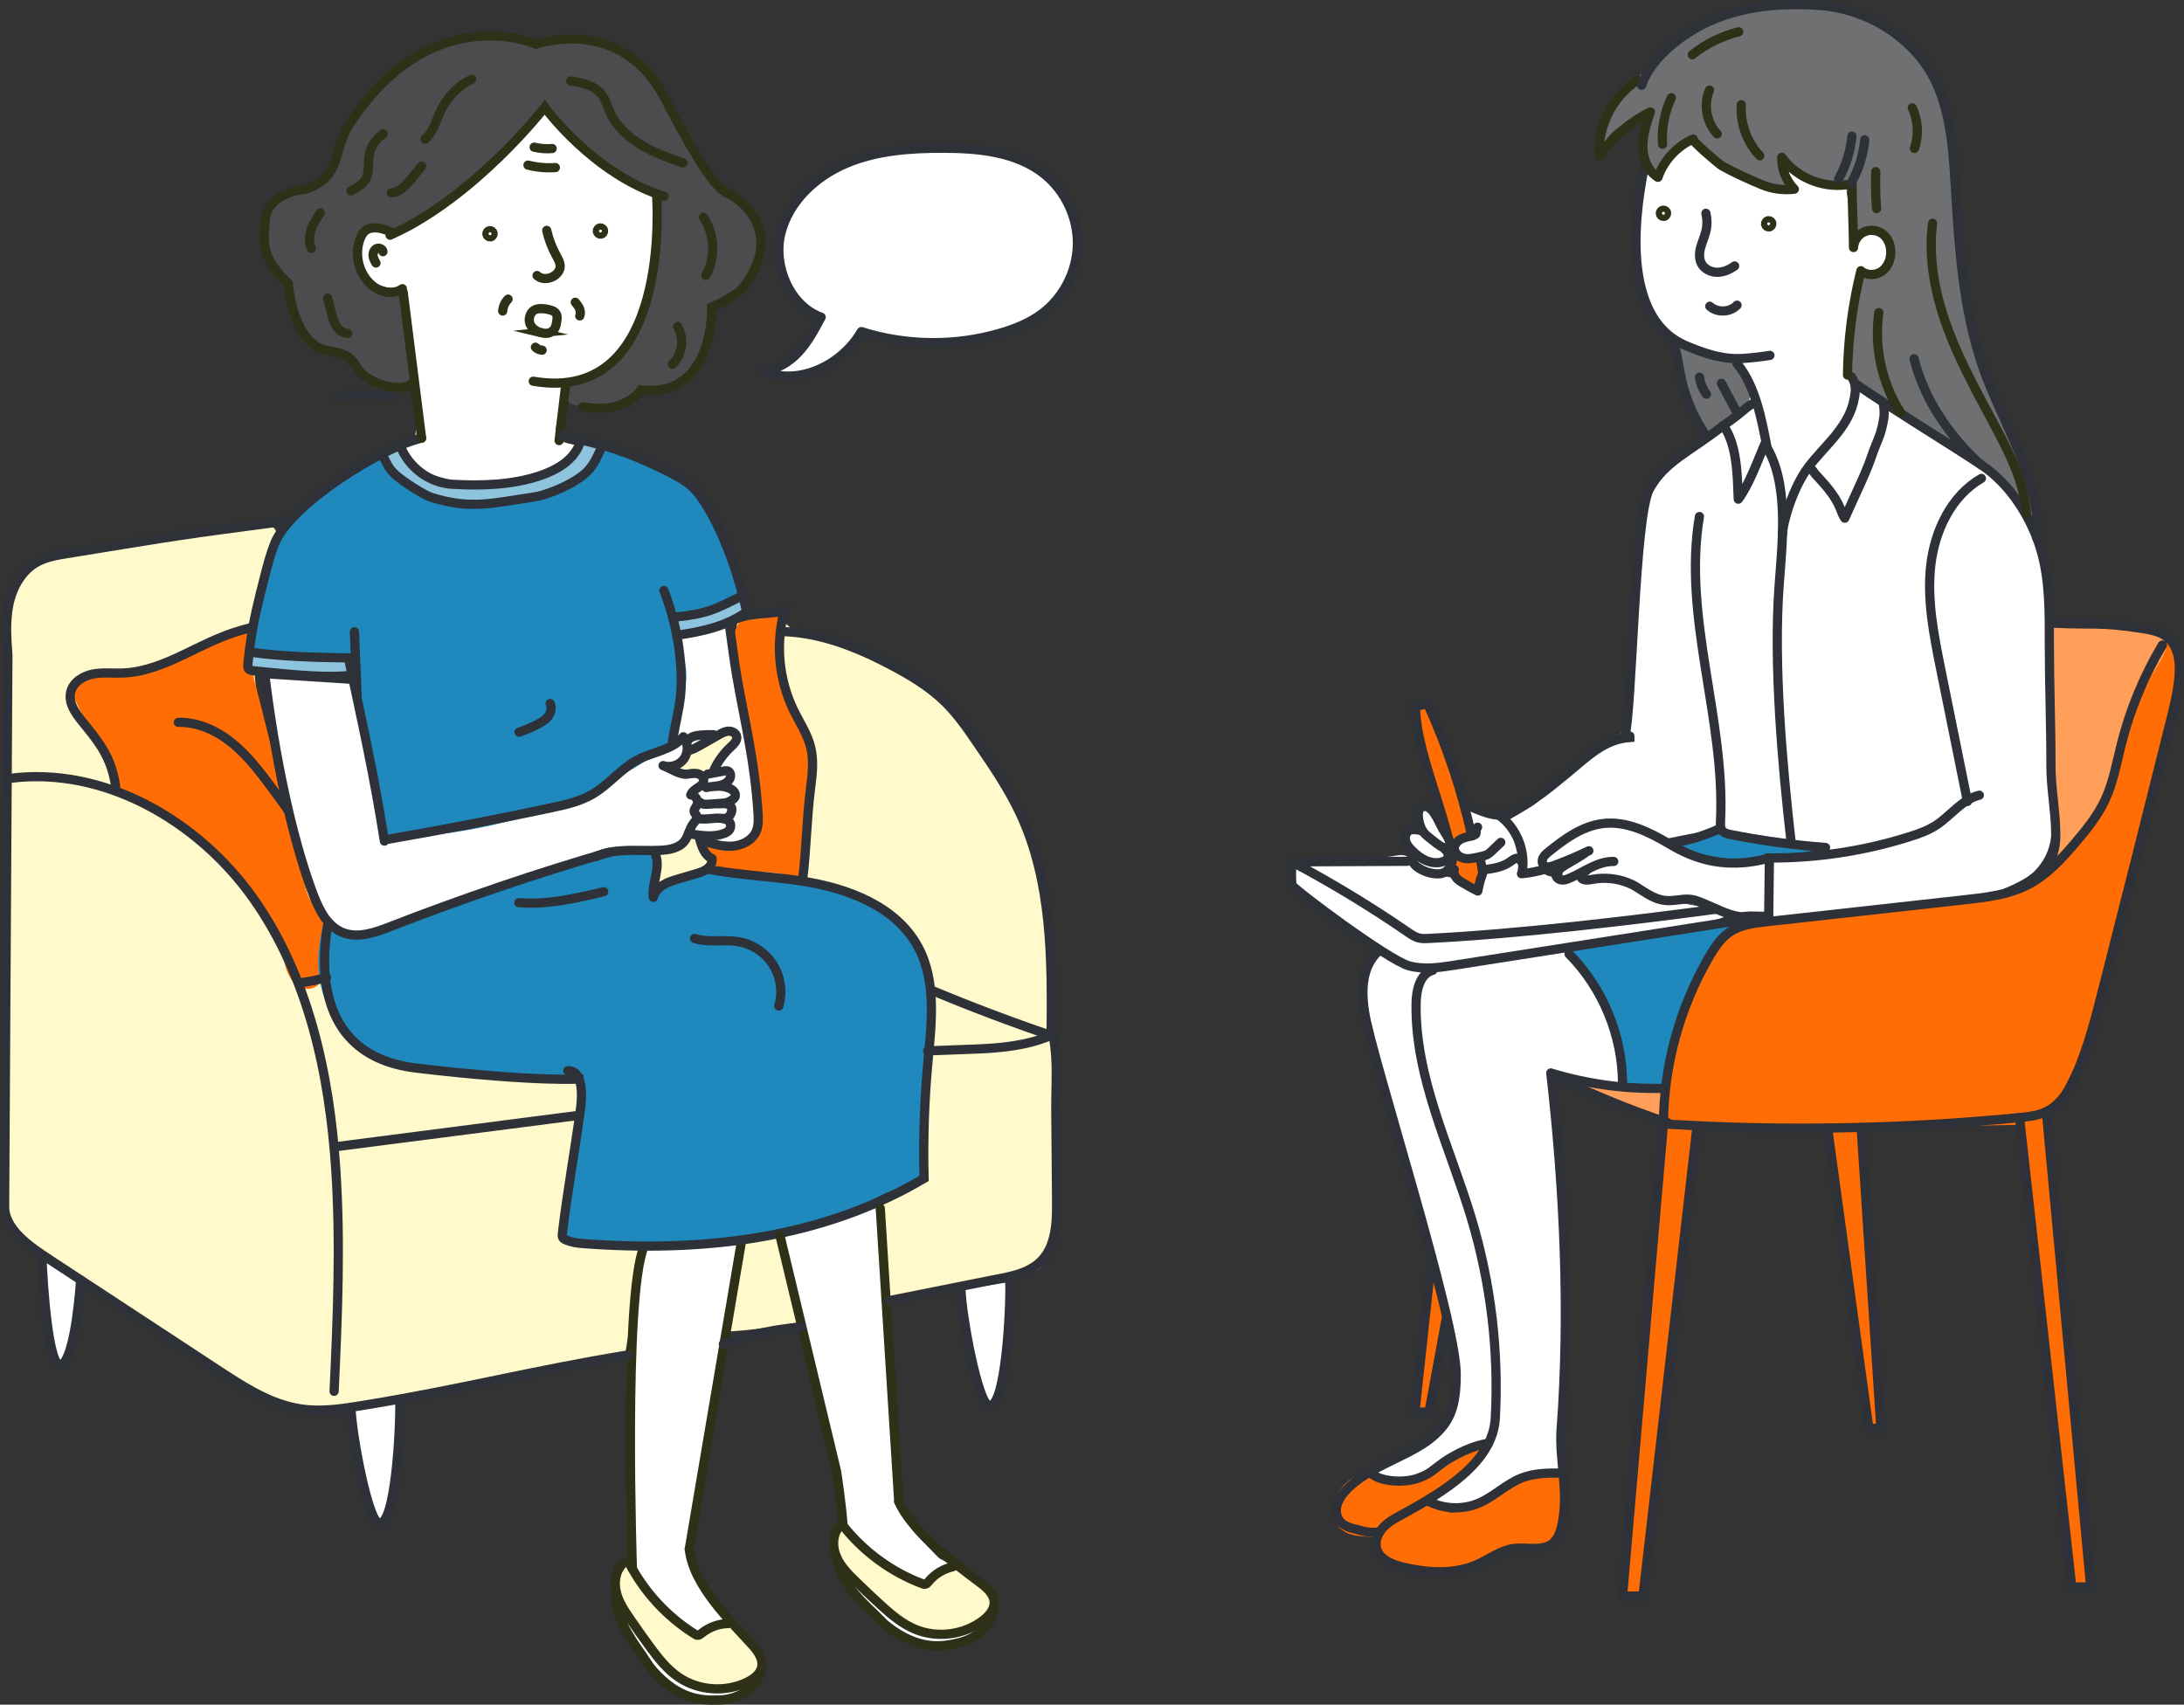 <?xml version="1.0" encoding="UTF-8"?>
<svg id="_圖層_2" data-name="圖層 2" xmlns="http://www.w3.org/2000/svg" viewBox="0 0 711.66 555.56">
  <rect x="0" y="0" width="711.66" height="555.56" fill="#333333" stroke="none"/>
  <g id="_圖層_1-2" data-name="圖層 1">
    <g>
      <g>
        <path d="M240.4,199.74c5.22-1.44,11.11-.19,15.3,3.24,1,.82,1.92,1.76,3.08,2.35,1.15.59,2.46.78,3.73,1,18.66,3.2,35.76,13.34,48.92,26.95,6.32,6.53,11.78,13.86,16.44,21.66,4.55,7.62,9.8,16.49,10.92,25.44.29,2.35.23,4.74.46,7.1.27,2.79.96,5.52,1.46,8.28,2.37,13,.71,26.4,1.94,39.56.8,8.56,2.81,17,2.7,25.63-.11,8.69-1.08,17.38-1.27,26.08-.16,7.36-.45,14.82-2.65,21.85-.48,1.53-1.09,3.09-2.27,4.17-1.63,1.5-4.01,1.79-6.21,2.05-32.44,3.84-63.42,17.02-96.03,18.87-.15-9.27,1.15-18.57,3.85-27.44.32-1.05.7-2.16,1.58-2.81,2.68-1.99,8.67-1.7,11.89-2.24,4.6-.77,9.19-1.67,13.69-2.92,10.07-2.81,19.56-7.34,28.95-11.93.93-.45,1.88-.93,2.57-1.7.7-.78,1.06-1.81,1.36-2.82,3.87-13.05-.72-27.39.19-40.75.61-8.87,3.43-17.98.73-26.45-3.45-10.84-14.64-16.93-24.86-21.94-4.92-2.41-9.67-4.79-14.99-6.15-5.06-1.3-10.3-1.57-15.48-2.1-4.36-.45-8.7-1.08-13.01-1.9-.36-.07-.73-.15-1-.39-.24-.21-.36-.52-.48-.81-.73-1.85-1.46-3.7-2.19-5.56-1.53-3.87,1.97-3.57,4.83-3.47,1.62.05,3.23.24,4.81.55.45.09,4.24,1.34,4.35,1.22,3.64-3.99,2.98-10.16,2.09-15.49-2.16-13-4.33-25.99-6.49-38.99-1.13-6.8,1.03-13.28,1.07-20.18Z" style="fill: #fff9cb;"/>
        <path d="M25.94,179.64c-6.38,1.09-13.19,2.4-17.77,6.97-6.39,6.4-6.14,16.64-5.64,25.67,1.28,23.23,1.29,46.5.67,69.75-.31,11.63-.78,23.26-1.32,34.88-.23,4.91-.16,9.76-.18,14.6-.03,5.74-1.34,11.41-1.19,17.2.02.92.06,1.84.13,2.76.26,3.76.9,7.5,1.1,11.26.3,5.54-.33,11.09-.39,16.64-.06,5.99.17,12.47,1.36,18.36.86,4.25,4.68,6.42,8.05,8.98,19.82,15.02,40.52,28.88,61.96,41.49,6.84,4.02,13.87,7.96,21.59,9.83,9.84,2.39,19.13.7,28.97-.72,10.45-1.51,20.86-3.21,31.22-5.22,11.98-2.32,23.89-5.03,35.73-7.96,3.16-.78,6.36-1.58,9.61-1.49,1.22.03,2.63.11,3.42-.81.43-.5.56-1.19.66-1.85.46-2.77,5.58-33.07,4.9-33.07-6.83-1.33-13.66-2.67-20.5-4-1.09-.21-2.22-.44-3.1-1.12-2.5-1.92-1.53-5.82-.49-8.8,4.81-13.71,5.97-28.68,3.32-42.97-21.4.53-42.88-1.95-63.6-7.35-4.93-1.29-10.09-2.9-13.51-6.68-7.64-8.44-2.68-21.8-4.29-33.07-.97-6.77-4.42-12.88-7.25-19.11-6.31-13.92-9.67-28.96-12.98-43.88-1.25-5.61-2.49-11.23-3.15-16.94-1.11-9.56-.51-19.31,1.69-28.68,1.3-5.54,4.74-10.44,5.38-16.18.24-2.17.32-5.6-1.95-6.69-2.73-1.32-9.36.13-12.32.48-16.81,1.98-33.44,4.86-50.15,7.72Z" style="fill: #fff9cb;"/>
        <path d="M80.49,204.85c-11.85,4.87-23.76,9.75-36.25,12.63-5.73,1.32-11.6,2.23-17.05,4.45-1.63.67-3.45,1.77-3.54,3.54-.04.82.32,1.6.67,2.34l10.2,21.54c1.37,2.9,2.77,5.84,4.94,8.2,2.18,2.38,5.02,4.04,7.79,5.7,19.36,11.58,38.88,26.63,44.86,48.38.67,2.43,1.18,4.97,2.51,7.12,1.33,2.15,3.75,3.85,6.24,3.49,4.75-.7,4.8-5.35,4.47-8.9-.37-3.83,1.25-7.69.48-11.51-.72-3.55-3-5.86-4.82-8.84-1.9-3.13-1.48-6.27-2.16-9.66-.54-2.68-1.71-5.33-2.39-8.03-1.88-7.44-3.76-14.89-5.64-22.33-2.68-10.61-5.36-21.22-8.04-31.83" style="fill: #ff6d04;"/>
        <path d="M257.15,224.89c2.31,5.9,5.75,11.38,7.24,17.53,1.36,5.61,1.03,11.48.47,17.22-.89,9.15-2.32,18.25-4.28,27.24-6.63-3.42-14.54-2.54-21.95-3.37-3.23-.37-6.78-1.31-8.49-4.08-.88-1.42-1.13-3.12-1.37-4.76,2.67.13,5.32.64,8,.57,2.67-.07,5.48-.82,7.3-2.78,2.61-2.81,2.45-7.14,2.01-10.95-1.31-11.17-3.75-22.17-5.3-33.31-.92-6.63-4.45-20.54.78-26.23,2.82-3.07,8.95-3.31,12.73-3.03-.29,9.09-.53,17.24,2.88,25.95Z" style="fill: #ff6d04;"/>
        <g>
          <path d="M13.68,409.8c.3,8.9,2.11,35.7,6.07,35.12,3.88-1.29,5.9-18.49,6.52-27.79" style="fill: #fff; stroke: #2e3138; stroke-linecap: round; stroke-miterlimit: 10; stroke-width: 3px;"/>
          <path d="M114.35,458.64c.3,8.9,5.52,36.83,9.03,37.67,5.46,1.68,7.17-31.4,6.88-40.25" style="fill: #fff; stroke: #2e3138; stroke-linecap: round; stroke-miterlimit: 10; stroke-width: 3px;"/>
          <path d="M313.14,420.36c.3,8.9,5.52,36.82,9.03,37.67,5.46,1.68,7.17-31.4,6.88-40.25" style="fill: #fff; stroke: #2e3138; stroke-linecap: round; stroke-miterlimit: 10; stroke-width: 3px;"/>
          <path d="M239.72,215.72c.03.54.07,1.09.13,1.63.45,4.23,1.58,8.51,2.35,12.69,1.47,7.94,2.94,15.89,3.81,23.92.61,5.62.92,11.38-.43,16.87-.17.69-.38,1.4-.89,1.9-.45.45-1.08.67-1.69.86-3.77,1.15-7.62,1.38-11.53,1.45-2.75.05-4.56-1.74-7.32-2.2-4.2-.7-8.27-2.42-11.46-5.24-3.19-2.82-5.44-6.77-5.89-11-.44-4.12.8-8.21,1.26-12.33.77-6.95-.68-14.01.16-20.95.62-5.2,2.5-10.15,4.36-15.04.5-1.31,1.01-2.65,1.89-3.75,1.47-1.84,3.76-2.81,6.02-3.48,2.93-.88,5.97-1.39,9.03-1.54,1.19-.06,3.19-.4,4.29.17,1.11.57,1.32,1.72,2,2.7,1.1,1.59,2.52,2.38,3.04,4.33.78,2.95.69,6,.87,9Z" style="fill: #fff;"/>
          <g>
            <path d="M117.04,262.25c-1.24,10.84-6,20.91-9.48,31.25s-5.66,21.83-1.75,32.02c3.96,10.32,13.66,17.57,24.08,21.24,10.42,3.67,21.64,4.25,32.67,4.79,8.22.41,16.45.81,24.67,1.22,1.61.08,3.27.15,4.77-.44,2.06-.81,3.47-2.75,4.43-4.74,2.58-5.37,2.68-11.56,4.15-17.33,1.56-6.16,4.67-11.8,7.13-17.66,5.12-12.21,7.44-25.59,6.74-38.81-7.49-4.41-16.07-7.01-24.57-8.81-24.11-5.09-48.41-5.95-72.84-2.73Z" style="fill: #1f89bd;"/>
            <g>
              <path d="M136.87,71.01c-.6.34-1.23.66-1.93.95-1.92.8-3.65,2.11-5.74,2.44-3.37.54-7.13-1.56-10.07.18-1.46.87-2.3,2.51-2.72,4.16-.93,3.74.05,7.91,2.56,10.84,2.51,2.93,6.47,4.54,10.31,4.19.58-.05,1.25-.12,1.67.28.31.3.38.76.44,1.19,1.27,10.13,2.55,20.26,3.82,30.39.25,2,.5,3.99.6,6,.17,3.65-.17,7.31-.51,10.95-1.93.53-5.09.87-6.74,2-1.76,1.2.03,3.28,1.33,4.42,2.76,2.42,6.14,4,9.59,5.25,7.8,2.83,16.15,4.1,24.43,3.71,1.84-.09,3.69-.25,5.5-.63,2.48-.52,4.86-1.42,7.22-2.32,4.48-1.71,9.65-3.59,12.76-7.46,2.27-2.83-.48-2.22-2.59-2.66-1.8-.38-5.11-.99-5.76-3.08-.36-1.16,2.4-16.37,2.86-16.47,6.78-1.61,14.02-5.08,18.55-10.37,3.69-4.31,5.65-9.8,7.54-15.16,1.17-3.33,2.34-6.66,3.51-9.99,3.02-8.59.9-17.8.49-26.9-14.4-4.31-24.5-16.28-35.36-26.69-.37-.36-.79-.73-1.3-.78-.53-.05-1.03.27-1.45.6-2.2,1.72-3.75,4.13-5.41,6.38-3.51,4.77-7.12,9.57-11.7,13.4-2.05,1.71-4.25,3.22-6.45,4.73-4.14,2.84-8.27,5.67-12.41,8.51-1.07.73-2,1.37-3.02,1.95Z" style="fill: #fff;"/>
              <path d="M130.46,94.74c1.41,6.21,2.14,12.55,2.86,18.88.45,3.97.91,7.97.58,11.95-4.71.16-9.45-.75-13.76-2.65-1.09-.48-2.18-1.04-3.02-1.9-.88-.9-1.42-2.08-2.22-3.05-2.77-3.37-7.84-3.6-11.46-6.03-2.96-1.99-4.74-5.32-6-8.66-1.26-3.34-2.13-6.85-3.86-9.98-4.17-7.52-9.36-14.21-5.96-23.26.63-1.68,1.54-3.3,2.87-4.51,2.05-1.86,4.86-2.57,7.43-3.6,3.15-1.26,6.97-3.26,9.1-6,2.17-2.79,2.81-6.08,3.96-9.32.68-1.93,1.71-3.71,2.72-5.48,2.16-3.75,4.33-7.53,7.18-10.79,3.09-3.55,6.89-6.39,10.66-9.21,4.4-3.29,8.93-6.65,14.21-8.18,5.51-1.6,11.39-1.1,17.1-.57,5.28.48,10.15,1.91,15.44,1.63,2.31-.12,4.6-.56,6.91-.74,11.86-.94,23.99,5.59,29.74,16.01,1.63,2.95,2.77,6.15,4.47,9.06,2.58,4.4,6.38,8.03,8.66,12.59.75,1.5,1.33,3.1,2.19,4.55.73,1.24,1.65,2.36,2.64,3.4,2.54,2.67,5.56,4.88,8.87,6.49,6.91,3.36,7.87,14.72,4.64,21.68-2.39,5.15-7.37,8.55-12.19,11.56-.68.43-1.4.86-2.19.97.23-.39.39-.82.47-1.26.02,5.96-1.05,11.92-3.15,17.5-.59,1.57-1.26,3.12-2.28,4.44-1.74,2.26-4.33,3.7-6.9,4.92-3.86,1.84-8.29,3.37-12.32,1.95-1.63,2.88-4.78,4.65-8.01,5.34-3.24.69-6.59.42-9.88.07-2.42-.26-5.34-1-5.94-3.36-.48-1.89.96-3.8,2.68-4.71s3.71-1.14,5.57-1.73c3.44-1.1,6.38-3.48,8.68-6.27,2.3-2.79,4.03-6,5.69-9.22,2.03-3.94,3.99-7.96,5.18-12.24.79-2.85,1.24-5.8,1.32-8.76.18-6.7.95-12.65.58-19.34-.05-.85-.11-1.74-.52-2.49-.52-.96-1.52-1.54-2.47-2.08-3.58-2-7.22-3.9-10.73-6.02-8.92-5.37-17.12-12.23-22.82-20.95-1.92,3.86-5.08,6.94-8.22,9.9-9.79,9.24-19.94,18.09-30.42,26.54-2.68,2.16-5.81,4.41-9.21,3.9-2.29-.34-4.35-1.94-6.67-1.85-2.18.08-4.09,1.73-4.99,3.72-.9,1.99-.95,4.26-.7,6.43.39,3.44,1.58,6.95,4.14,9.27,2.57,2.32,6.54,3.52,9.33,1.48Z" style="fill: #4b4c4e;"/>
              <path d="M133.88,125.22c-4.18,2.95-15.28-.79-17.64-5.58s-7.35-4.94-9.54-5.36c-11.37-2.17-12.8-21.91-12.8-21.91-7.8-7.7-8.41-11.58-7.45-20.77.96-9.19,13.07-9.89,13.07-9.89,12.41-4.41,8.39-12.09,14.42-21.31C140.87-.71,174.73,14.39,174.73,14.39c0,0,27.6-9.85,41.93,17.72,14.33,27.56,17.82,29.74,21.47,31.47s18.22,13.09,3.19,31.09c0,0-4.37,3.38-9.38,5.35,0,0,.84,29.83-23.04,27.04,0,0-5.17,8.12-19.02,5.49" style="fill: none; stroke: #2e3117; stroke-linecap: round; stroke-miterlimit: 10; stroke-width: 3px;"/>
              <path d="M216.38,63.97c-23.1-7.23-38.88-29-38.88-29,0,0-22.82,29.4-50.4,41.68" style="fill: none; stroke: #2e3117; stroke-linecap: round; stroke-miterlimit: 10; stroke-width: 3px;"/>
              <path d="M127.9,75.96c-1.26-.75-2.66-1.28-4.1-1.55-1.63-.31-3.46-.24-4.75.79-.79.63-1.29,1.56-1.66,2.5-1.88,4.8-.72,10.65,2.86,14.36,1.39,1.45,3.15,2.59,5.1,3.04,1.96.45,4.12.15,5.76-1.01" style="fill: none; stroke: #2e3117; stroke-linecap: round; stroke-miterlimit: 10; stroke-width: 3px;"/>
              <path d="M213.96,63.94s5.33,68.11-40.2,60.3" style="fill: none; stroke: #2e3117; stroke-linecap: round; stroke-miterlimit: 10; stroke-width: 3px;"/>
              <path d="M153.72,25.81c-4.32,2.09-7.91,5.69-9.99,10.02-1.58,3.29-2.44,7.16-5.25,9.5" style="fill: none; stroke: #2e3117; stroke-linecap: round; stroke-miterlimit: 10; stroke-width: 3px;"/>
              <path d="M137.38,54.17c-1.18,1.44-2.36,2.89-3.54,4.33-1.68,2.05-3.71,4.28-6.36,4.32" style="fill: none; stroke: #2e3117; stroke-linecap: round; stroke-miterlimit: 10; stroke-width: 3px;"/>
              <path d="M124.89,43.61c-2.53,1.66-4.29,4.46-4.68,7.46-.31,2.4.18,5-.93,7.15-.99,1.92-3.01,3.02-4.93,4.02" style="fill: none; stroke: #2e3117; stroke-linecap: round; stroke-miterlimit: 10; stroke-width: 3px;"/>
              <path d="M104.38,69.36c-1.15,1.75-2.31,3.52-2.98,5.51-.67,1.98-.82,4.23.06,6.13" style="fill: none; stroke: #2e3117; stroke-linecap: round; stroke-miterlimit: 10; stroke-width: 3px;"/>
              <path d="M106.77,97.16c.42,1.64.83,3.28,1.25,4.93.37,1.46.76,2.96,1.58,4.23.82,1.27,2.16,2.3,3.67,2.34" style="fill: none; stroke: #2e3117; stroke-linecap: round; stroke-miterlimit: 10; stroke-width: 3px;"/>
              <path d="M220.76,106.4c2.34,3.83,1.6,9.26-1.68,12.32" style="fill: none; stroke: #2e3117; stroke-linecap: round; stroke-miterlimit: 10; stroke-width: 3px;"/>
              <path d="M229.23,70.81c3.7,5.53,4,13.16.74,18.97" style="fill: none; stroke: #2e3117; stroke-linecap: round; stroke-miterlimit: 10; stroke-width: 3px;"/>
              <path d="M185.93,26.37c3.7.61,7.75,1.42,10.07,4.36,1.32,1.68,1.87,3.81,2.74,5.77,2.03,4.55,5.85,8.11,10.11,10.69,4.26,2.57,8.99,4.26,13.69,5.92" style="fill: none; stroke: #2e3117; stroke-linecap: round; stroke-miterlimit: 10; stroke-width: 3px;"/>
              <path d="M174.05,47.96c1.92.46,3.91.62,5.87.45" style="fill: none; stroke: #2e3117; stroke-linecap: round; stroke-miterlimit: 10; stroke-width: 3px;"/>
              <path d="M172.04,53.81c2.91.74,5.93,1.01,8.93.8" style="fill: none; stroke: #2e3117; stroke-linecap: round; stroke-miterlimit: 10; stroke-width: 3px;"/>
              <path d="M178.15,75.09c.64,2.83,1.68,5.57,3.07,8.12.67,1.24,1.46,2.55,1.28,3.94-.16,1.28-1.14,2.33-2.26,2.96-1.64.91-3.89.99-5.24-.32" style="fill: none; stroke: #2e3117; stroke-linecap: round; stroke-miterlimit: 10; stroke-width: 3px;"/>
              <path d="M165.56,97.49c-1.02,1.02-1.65,2.43-1.75,3.87" style="fill: none; stroke: #2e3117; stroke-linecap: round; stroke-miterlimit: 10; stroke-width: 3px;"/>
              <line x1="184.2" y1="126.56" x2="182.19" y2="143.59" style="fill: none; stroke: #2e3117; stroke-linecap: round; stroke-miterlimit: 10; stroke-width: 3px;"/>
              <path d="M124.79,82.02c-.09-.89-1.25-1.38-2.06-1.01-.81.37-1.22,1.34-1.16,2.23.05.89.47,1.72.94,2.48" style="fill: none; stroke: #2e3117; stroke-linecap: round; stroke-miterlimit: 10; stroke-width: 3px;"/>
              <path d="M158.65,76.26c.04.56.54.98,1.1.94.56-.04.98-.54.94-1.1s-.54-.98-1.1-.94-.98.54-.94,1.1Z" style="fill: none; stroke: #2e3117; stroke-linecap: round; stroke-linejoin: round; stroke-width: 3px;"/>
              <path d="M194.64,75.37c.04.56.54.98,1.1.94.56-.04.98-.54.94-1.1-.04-.56-.54-.98-1.1-.94-.56.04-.98.54-.94,1.1Z" style="fill: none; stroke: #2e3117; stroke-linecap: round; stroke-linejoin: round; stroke-width: 3px;"/>
              <path d="M176.17,108.4c.87.21,1.77.36,2.65.13.87-.23,1.72-.88,2.16-1.95.22-.53.32-1.14.42-1.73.11-.65.22-1.34.07-1.98-.28-1.16-1.28-1.61-2.14-1.84-1.79-.47-5.34-1.21-6.5,1.5-1.4,3.28,1.45,5.41,3.35,5.87Z" style="fill: none; stroke: #2e3117; stroke-linecap: round; stroke-miterlimit: 10; stroke-width: 3px;"/>
              <path d="M174.47,113.16c.57.58,1.37.93,2.19.96" style="fill: none; stroke: #2e3117; stroke-linecap: round; stroke-miterlimit: 10; stroke-width: 3px;"/>
              <path d="M187.45,98.5c.53.63,1.05,1.29,1.37,2.05.32.76.41,1.65.1,2.41" style="fill: none; stroke: #2e3117; stroke-linecap: round; stroke-miterlimit: 10; stroke-width: 3px;"/>
            </g>
            <path d="M226.76,199.47c-2.35.5-4.75.87-6.97,1.92-.21.1-.45.24-.52.5-.06.21,0,.44.07.65.39,1.36.78,2.72,1.17,4.09,6.17.22,12.2-1.66,18.03-3.88,1.36-.52,2.76-1.08,3.83-2.21.22-.24.44-.52.51-.87.05-.27,0-.55-.03-.82-.18-1.24-.1-3.85-1.36-4.21-1.16-.33-3.1,1.12-4.15,1.55-3.45,1.41-6.99,2.51-10.58,3.27Z" style="fill: #8fc4de;"/>
            <path d="M80.23,212.63c.11,1.85.17,3.71.16,5.57,3.73.36,7.47.72,11.22.79,1.75.03,3.49,0,5.24.11,1.58.1,3.15.31,4.72.49,4.21.48,8.32.38,12.5,0,.36-.03.76-.1.97-.39.12-.17.16-.39.18-.6.07-.66.07-1.34-.15-1.97-.21-.63-.66-1.2-1.27-1.45-.61-.25-1.25-.14-1.89-.17-.53-.02-1.01-.21-1.53-.22-2.43-.03-4.85-.04-7.28-.12-4.91-.17-9.82-.51-14.71-1.03-.72-.08-8.15-.71-8.17-1.02Z" style="fill: #8fc4de;"/>
            <path d="M192.81,146.2c-1.25,4.29-4.25,8.03-8.16,10.19-2.93,1.62-6.26,2.34-9.54,3.04l-11.14,2.39c-8.16,1.75-16.06,3.89-24.03.12-1.59-.75-3.08-1.67-4.57-2.59-3.26-2.01-6.63-4.12-8.69-7.34-.73-1.14-1.42-2.51-2.73-2.84-.77-.19-1.58.03-2.33.3-1.88.66-3.59,1.57-5.29,2.6-1.62.97-4.21,3.55-5.96,4.25-3.4,1.37-6.24,4.03-8.8,6.63-3.47,3.52-5.53,5.22-8.11,9.44-1.99,3.25-3.93,6.54-5.35,10.07-1.21,2.99-2.02,6.12-2.95,9.21-.89,2.94-2.54,5.85-2.98,8.85-.12.78-2.01,12.93-1.89,12.95,10.53,1.89,24.57,1.85,35.22.87,2.89,8.74-.23,19.2.24,28.33.2,3.85.32,7.71.35,11.57.02,2.12-1,7.71.38,9.4.61.75,1.67.93,2.63,1.05,22.19,2.82,44.39,5.64,66.58,8.46,4.25.54,8.5,1.08,12.77,1.46,3.65.33,7.94.25,11.38,1.64,2.93,1.18,4.61,2.82,8.16,1.9.45-.12.93-.29,1.2-.66.31-.42.3-.99.27-1.51-.12-2.47-.25-4.95-.37-7.42-.53-10.61-1.06-21.37,1.27-31.73.92-4.08,2.27-8.06,2.91-12.19.64-4.13.52-8.53-1.38-12.26-1.08-2.11-2.74-4.04-2.98-6.4-.48-4.62,6.06-4.97,9.14-6.01,4.75-1.6,9.51-3.2,14.26-4.8.02,0-4.22-13.91-4.55-15.08-1.84-6.67-4.34-13.36-8.93-18.54-4.17-4.7-9.8-7.86-15.54-10.39-6.44-2.84-13.17-5.01-20.06-6.47" style="fill: #1f89bd;"/>
            <g>
              <path d="M126.2,150.78c-.32-.87-.49-1.79-.36-2.7.18-1.24,1.01-2.44,2.21-2.78,1.14-.32,2.36.16,3.29.89,1.47,1.15,2.36,2.87,3.55,4.31,2.35,2.88,5.76,4.59,9.23,5.73,6.44,2.11,13.88,2.84,20.44.86,1.88-.57,3.69-1.33,5.58-1.83,2.06-.55,4.19-.79,6.25-1.37,3.19-.9,6.1-2.59,8.95-4.28,1.56-.93,3.18-1.92,4.12-3.48,1.23-2.05,1.82-1.79,4.04-2.05.72-.08,1.59.06,1.91.71.12.24.14.52.15.79.06,2.69-1.25,5.27-3.07,7.25s-4.11,3.46-6.4,4.86c-1.54.94-3.12,1.87-4.83,2.46-1.85.64-3.82.87-5.74,1.26-3.11.63-6.12,1.69-9.21,2.43-10.57,2.51-22.54,1.36-31.76-4.57-3.11-2-6.27-4.26-7.94-7.56-.15-.3-.29-.61-.4-.92Z" style="fill: #8fc4de;"/>
              <g>
                <path d="M183.41,142.04s16.65,3.61,19.08,5.16" style="fill: none; stroke: #2e3138; stroke-linecap: round; stroke-miterlimit: 10; stroke-width: 3px;"/>
                <path d="M130.31,145.05c2.71,7.13,9.42,12.34,17.16,12.78,9.31.54,19.4.24,28.37-2.76,5.48-1.83,11.1-5.04,13.03-10.48" style="fill: none; stroke: #2e3138; stroke-linecap: round; stroke-miterlimit: 10; stroke-width: 3px;"/>
                <path d="M124.79,148.68c1.55,2.8,1.77,4,4.17,6.12,2.28,2.02,8.89,6.46,11.8,7.35,12.79,3.95,19.76,1.78,33-.14,5.24-.76,13.94-4.64,17.65-8.42,2.08-2.12,3.31-4.9,4.5-7.62" style="fill: none; stroke: #2e3138; stroke-linecap: round; stroke-miterlimit: 10; stroke-width: 3px;"/>
                <path d="M202.55,147.07c5.55,2.06,10.98,4.46,16.24,7.18,2.33,1.21,4.66,2.5,6.6,4.27,1.98,1.8,3.5,4.05,4.91,6.33,6.03,9.75,10.61,23.39,13.02,34.6" style="fill: none; stroke: #2e3138; stroke-linecap: round; stroke-miterlimit: 10; stroke-width: 3px;"/>
                <path d="M115.17,220c-7.79,1.04-18.34-.03-26.12-.74-1.9-.17-3.8-.37-5.7-.58-2.5-.28-2.77-.27-2.52-2.84.56-5.65,1.4-11.19,2.65-16.74.84-3.76,1.8-7.49,2.76-11.23.93-3.65,1.87-7.31,3.28-10.81,5.12-12.69,34.53-31.23,47.87-34.27" style="fill: none; stroke: #2e3138; stroke-linecap: round; stroke-miterlimit: 10; stroke-width: 3px;"/>
                <path d="M243.33,199.45c-7.08,4.82-14.61,6.41-22.81,7.58" style="fill: none; stroke: #2e3138; stroke-linecap: round; stroke-miterlimit: 10; stroke-width: 3px;"/>
                <path d="M216.34,192.45c2.87,7.4,4.68,15.21,5.38,23.11.34,3.8.41,7.63,0,11.43-.51,4.7-1.76,9.29-2.48,13.96-1.58,10.23,1.03,27.1,1.99,37.41" style="fill: none; stroke: #2e3138; stroke-linecap: round; stroke-miterlimit: 10; stroke-width: 3px;"/>
                <path d="M115.5,205.89c.93,23.25,1.74,35.49.77,58.06,0,0-1.78,13.83-6.02,24.48-4.24,10.65-14.89,54.91,25.45,59.67,40.34,4.76,54.46,3.49,54.46,3.49" style="fill: none; stroke: #2e3138; stroke-linecap: round; stroke-miterlimit: 10; stroke-width: 3px;"/>
              </g>
              <path d="M82.2,212.63c10.52,1.41,21.58,1.68,32.19,1.79" style="fill: none; stroke: #2e3138; stroke-linecap: round; stroke-miterlimit: 10; stroke-width: 3px;"/>
              <path d="M220.49,201.05c9.29-.92,12.63-2.41,20.92-6.69" style="fill: none; stroke: #2e3138; stroke-linecap: round; stroke-miterlimit: 10; stroke-width: 3px;"/>
            </g>
            <line x1="131.38" y1="95.25" x2="137.38" y2="142.79" style="fill: none; stroke: #2e3117; stroke-linecap: round; stroke-miterlimit: 10; stroke-width: 3px;"/>
          </g>
          <path d="M110.09,129.15c5.88-.63,11.83-.61,17.7.05" style="fill: none; stroke: #2e3138; stroke-linecap: round; stroke-miterlimit: 10; stroke-width: 3px;"/>
          <g>
            <path d="M268.47,288.56c4.34.84,8.7,1.7,12.8,3.33,9.87,3.92,17.81,12.41,21.06,22.51,3.77,11.73,1.34,24.4.28,36.68-.87,10.02-.81,20.09-.84,30.14,0,1.1-.02,2.26-.58,3.21-1.12,1.91-3.73,2.09-5.91,2.42-7.68,1.14-13.97,6.49-21.09,9.57-5.06,2.19-10.53,3.23-15.96,4.2-21.61,3.88-43.6,7.04-65.47,5.11-2.52-.22-5.53-1.19-7.82-2.31-.41-.2-.84-.43-1.08-.83-.32-.51-.24-1.16-.16-1.76,1.23-8.67,2.45-17.34,3.68-26.01.54-3.82.39-7.5,1.13-11.33.76-3.94,1.72-7.88,1.66-11.92-.07-4.72-1.53-9.32-1.97-14.02-.52-5.51.35-11.04.72-16.56.43-6.42.18-12.86-.07-19.29-.31-8.08-.63-16.15-.94-24.23,2.31-.62,4.44,1.52,5.47,3.67,1.03,2.15,1.68,4.67,3.59,6.1,1.92,1.43,5.58.36,5.24-2.01,1.24.08,2.43.79,3.1,1.84,1.81-1.98,5.14-2.34,7.33-.79.41.29,1.51-3.66,1.56-4.05-.16,1.3,4.92-1.06,5.2-1.19,2.15-1.06,4.22-.07,6.4.62,1.97.62,4.03.92,6.08,1.21,12.25,1.73,24.46,3.33,36.6,5.68Z" style="fill: #1f89bd;"/>
            <path d="M255.1,402.13c-.22.06-.46.13-.58.33-.11.18-.08.42-.05.63,3.44,20.97,8.58,41.67,15.34,61.81,1.79,5.32,3.69,10.63,4.67,16.16.93,5.25,1.01,10.6,1.3,15.92.06,1.02.13,2.08.57,3,.43.88,1.16,1.57,1.88,2.22,6.12,5.55,12.9,10.37,20.16,14.33.66.36,1.37.72,2.11.65.61-.06,1.15-.4,1.67-.73,2.82-1.81,5.64-3.62,8.46-5.44-1-1.52-2.84-2.21-4.45-3.07-5.01-2.64-8.57-7.5-10.68-12.75-2.11-5.25-2.92-10.93-3.59-16.55-2.72-22.97-3.35-46.14-3.97-69.27-.11-4.07-.15-8.14-.33-12.2-.23-5.39-3.44-3.01-7.61-1.87-8.3,2.27-16.61,4.55-24.91,6.82Z" style="fill: #fff;"/>
            <g>
              <path d="M204.69,469.48c.04,8.37.29,16.74.82,25.09.21,3.27.46,6.55.26,9.82-.53,8.67,3.76,12.57,9.69,18.34,1.18,1.15,2.42,2.27,3.41,3.59.64.86,1.17,1.81,1.97,2.51.79.69,1.79,1.08,2.76,1.46,1.06.41,2.12.83,3.19,1.24.22.09.45.18.69.18.33,0,.64-.15.94-.3,2.7-1.34,5.56-2.37,8.5-3.06l-6.07-9.46c-2.27-3.53-4.32-7.65-5.36-11.74-.48-1.89-.77-3.85-.61-5.8.11-1.37.43-2.71.76-4.05,1.53-6.31,1.64-12.92,3.15-19.14,1.64-6.75,3.02-13.6,4.41-20.42.61-2.96,1.21-5.92,1.67-8.91,1.22-8.01,1.37-16.12,2.28-24.16.45-3.97,1.08-7.93,2.14-11.79.72-2.63,4.03-7.73-.22-8.8-1.13-.29-2.32-.09-3.48.09-7.93,1.25-15.96,1.79-23.99,1.64-.41,0-.84,0-1.17.23-.25.19-.4.48-.52.77-2.28,5.27-3.24,11.01-3.62,16.71-1.01,15.3-1.67,30.64-1.6,45.96Z" style="fill: #fff;"/>
              <path d="M205.65,528.48c2.24,4.34,5.26,8.28,8.88,11.56.63.57,1.28,1.13,1.86,1.75,1.06,1.14,1.86,2.49,2.91,3.65,2.48,2.75,6.09,4.17,9.67,5.08,1.44.37,2.92.67,4.41.71,3.17.08,6.25-1.01,9.19-2.22.31-.13.65-.26.98-.21s.65.37.57.7c-.04.17-.17.3-.3.42-2.64,2.38-6.44,2.83-9.98,3.16-3.66.34-7.49.66-10.87-.78-.97-.41-1.88-.96-2.78-1.51-1.42-.86-2.84-1.72-4.27-2.58-1.3-.79-7.04-7.64-8.54-10.26-1.23-2.13-2.72-4.1-3.78-6.32-.74-1.55-1.91-4.48-1.16-6.22.92-2.13,2.74,2.12,3.22,3.05Z" style="fill: #fff;"/>
              <path d="M214.73,522.99c2.21,2.07,4.41,4.14,6.71,6.11,1.44,1.24,3.02,2.49,4.9,2.77,2.33.35,4.57-.84,6.75-1.73s4.86-1.45,6.74-.03c.66.49,1.14,1.18,1.61,1.86,2.14,3.08,4.29,6.15,6.43,9.23.23.33.47.69.5,1.1.02.4-.17.77-.37,1.11-1.47,2.41-4,4.03-6.69,4.88-2.69.85-5.55,1.01-8.37,1.05-3.05.03-6.18-.09-8.98-1.29-3.56-1.52-6.19-4.59-8.68-7.56-1.1-1.31-2.2-2.62-3.3-3.94-3.07-3.66-6.14-7.33-8.67-11.37-1.71-2.74-3.2-5.84-2.86-9.05.2-1.92,1.11-3.75,2.47-5.11.3-.31.67-.71,1.06-.9.79-.4.55-.45,1.03.2.56.76.8,2,1.27,2.85,2.1,3.82,5.33,6.88,8.48,9.83Z" style="fill: #fff9cb;"/>
              <path d="M209.77,406.46c-6.65,16.6-3.7,104.83-3.7,104.83" style="fill: none; stroke: #2e3117; stroke-linecap: round; stroke-miterlimit: 10; stroke-width: 3px;"/>
              <line x1="241.49" y1="405.27" x2="224.6" y2="504.85" style="fill: none; stroke: #2e3117; stroke-linecap: round; stroke-miterlimit: 10; stroke-width: 3px;"/>
              <path d="M224.6,504.85c1.25,11.91,13.58,23.58,20.53,31.27,1.81,2,3.61,4.52,3.07,7.16-.46,2.24-2.49,3.8-4.54,4.83-7.05,3.55-16.01,2.95-22.53-1.5-3.58-2.44-6.36-5.87-8.94-9.34-2.24-3.01-4.39-6.1-6.53-9.18-2.04-2.94-4.12-5.97-4.9-9.46-.77-3.49.07-7.59,2.98-9.68" style="fill: none; stroke: #2e3117; stroke-linecap: round; stroke-miterlimit: 10; stroke-width: 3px;"/>
              <path d="M237.33,529.11c-3.16.06-6.29,1.2-8.74,3.2-.38.31-.81.67-1.3.63-.29-.02-.55-.18-.8-.33-9.18-5.72-16.76-13.98-21.66-23.62" style="fill: none; stroke: #2e3117; stroke-linecap: round; stroke-miterlimit: 10; stroke-width: 3px;"/>
              <path d="M247.75,545.49c-1.9,5.25-7.7,8.34-13.28,8.53s-13.07.12-21.69-9.56c-1.43-1.61-2.48-3.52-3.72-5.28-4.35-6.17-8.89-13.01-8.37-20.54" style="fill: none; stroke: #2e3117; stroke-linecap: round; stroke-miterlimit: 10; stroke-width: 3px;"/>
            </g>
            <path d="M279.27,515.95c3.04,3.82,6.78,7.09,10.97,9.6.73.44,1.48.86,2.17,1.36,1.26.91,2.32,2.08,3.57,3.01,2.96,2.21,6.79,2.9,10.48,3.09,1.49.08,2.99.08,4.46-.17,3.13-.54,5.93-2.22,8.58-3.97.28-.19.58-.38.92-.4.34-.01.71.24.7.57,0,.18-.11.33-.22.47-2.12,2.85-5.77,4.03-9.17,5.05-3.52,1.05-7.22,2.11-10.82,1.36-1.03-.22-2.03-.58-3.03-.94-1.56-.57-3.13-1.13-4.69-1.7-1.43-.52-8.39-6.12-10.39-8.39-1.62-1.85-3.47-3.49-4.95-5.46-1.03-1.38-2.75-4.02-2.35-5.87.49-2.27,3.1,1.55,3.75,2.36Z" style="fill: #fff;"/>
            <path d="M267.45,460.27c.06.2.12.41.18.61.85,2.82,2.41,5.34,3.35,8.05.88,2.52.64,5.65.81,8.34.4,6.34.89,12.69,2.05,18.94.2,1.07-.03,2,.53,2.95.99,1.68,2.28,3.16,3.7,4.48,2.94,2.73,6.4,4.81,9.75,6.99,1.39.9,2.82,1.75,4.04,2.86.79.72,1.5,1.55,2.43,2.08.91.52,1.96.71,2.99.89,1.12.2,2.24.4,3.37.59.24.04.48.08.71.04.33-.06.6-.27.86-.48,2.39-1.85,4.99-3.42,7.73-4.66-2.6-2.7-5.2-5.4-7.8-8.09-3.2-3.32-6.66-6.38-7.9-10.99-.86-3.18-.94-6.5-1.11-9.79-.42-8.28-2.08-16.3-2.95-24.46-.4-3.72.57-7.56.25-11.36-.33-3.99-1.1-7.93-1.57-11.9-1.54-13.03.28-26.39-2.44-39.22-.1-.49-.25-1.04-.69-1.29-.39-.22-.87-.14-1.31-.04-3.28.7-30.61,8.77-30.66,8.49.96,5.33,2.61,10.5,4.47,15.57,1.43,3.88,1.84,7.55,2.88,11.48,2.59,9.86,3.46,20.15,6.33,29.92Z" style="fill: #fff;"/>
            <path d="M287.1,508.79c2.57,1.6,5.14,3.19,7.77,4.68,1.66.93,3.44,1.85,5.34,1.76,2.35-.11,4.32-1.71,6.28-3.01s4.48-2.37,6.6-1.35c.74.36,1.35.94,1.94,1.51,2.7,2.6,5.41,5.2,8.11,7.79.29.28.6.59.7.98.1.38-.01.79-.15,1.16-.97,2.65-3.14,4.74-5.61,6.1-2.47,1.36-5.24,2.08-8,2.66-2.98.63-6.08,1.12-9.06.5-3.79-.8-6.97-3.3-9.99-5.72-1.34-1.07-2.67-2.14-4.01-3.22-3.72-2.99-7.46-5.98-10.73-9.46-2.21-2.35-4.28-5.11-4.57-8.32-.17-1.92.35-3.89,1.42-5.49.24-.36.52-.82.86-1.09.7-.55.45-.55,1.05,0,.7.64,1.17,1.8,1.8,2.55,2.8,3.34,6.57,5.7,10.23,7.98Z" style="fill: #fff9cb;"/>
            <path d="M292.86,489.35c4.03,9.55,18.36,20.41,26.68,26.6,2.16,1.61,4.43,3.72,4.41,6.42-.02,2.29-1.7,4.21-3.5,5.62-6.22,4.86-15.12,6.02-22.39,2.93-3.99-1.7-7.38-4.51-10.6-7.41-2.79-2.52-5.5-5.12-8.2-7.73-2.57-2.48-5.21-5.05-6.65-8.32-1.44-3.27-1.41-7.46,1.03-10.07" style="fill: none; stroke: #2e3117; stroke-linecap: round; stroke-miterlimit: 10; stroke-width: 3px;"/>
            <path d="M310.52,510.6c-3.09.67-5.94,2.41-7.95,4.85-.32.38-.66.81-1.15.87-.29.04-.58-.07-.85-.17-10.12-3.81-19.17-10.44-25.86-18.93" style="fill: none; stroke: #2e3117; stroke-linecap: round; stroke-miterlimit: 10; stroke-width: 3px;"/>
            <path d="M323.88,524.39c-.84,5.52-5.92,9.68-11.35,10.97-5.44,1.29-12.8,2.68-23.14-5.14-1.72-1.3-3.12-2.97-4.68-4.45-5.47-5.2-11.26-11.02-12.22-18.51" style="fill: none; stroke: #2e3117; stroke-linecap: round; stroke-miterlimit: 10; stroke-width: 3px;"/>
            <path d="M217.31,279.44c13.88,5.65,29.34,5.44,44.16,7.73,14.81,2.29,30.57,8.23,37.69,21.43,6.12,11.35,4.34,25.1,3.17,37.94-1.14,12.46-1.55,24.99-1.22,37.5-33.51,19.86-72.44,24.17-111.28,21.23-2.01-.15-3.44-.4-5.32-1.13-.44-.17-.9-.38-1.13-.79-.23-.4-.18-.89-.13-1.35,1.55-13.25,4-26.48,5.77-39.7,0,0,2.44-13.63-4-13.35" style="fill: none; stroke: #2e3138; stroke-linecap: round; stroke-miterlimit: 10; stroke-width: 3px;"/>
            <path d="M254.14,402.63l18.44,76.86s1.68,10.69,2.13,17.73" style="fill: none; stroke: #2e3117; stroke-linecap: round; stroke-miterlimit: 10; stroke-width: 3px;"/>
            <line x1="286.84" y1="393.79" x2="292.86" y2="489.35" style="fill: none; stroke: #2e3117; stroke-linecap: round; stroke-miterlimit: 10; stroke-width: 3px;"/>
          </g>
          <path d="M94.51,169.65c-38.71,5.1-32.93,4.34-72.77,10.79-3.37.55-6.8,1.13-9.78,2.8-4.89,2.74-7.86,8.09-9.03,13.57-1.17,5.48-.77,11.16-.36,16.74l-1.07,179.38c-.19,7.79,8.51,13.52,15.02,17.8,18.3,12.01,36.6,24.02,54.9,36.03,8.31,5.45,16.97,11.04,26.81,12.44,6.8.97,13.7-.14,20.48-1.25,32.46-5.31,53.52-11.06,85.97-16.38" style="fill: none; stroke: #2e3138; stroke-linecap: round; stroke-miterlimit: 10; stroke-width: 3px;"/>
          <path d="M3.06,253.7c30.8-4.1,61.61,13.79,79.53,39.17,17.92,25.38,24.74,57.03,26.81,88.03,1.61,24.14.6,48.37-.53,72.54" style="fill: none; stroke: #2e3138; stroke-linecap: round; stroke-miterlimit: 10; stroke-width: 3px;"/>
          <path d="M37.68,256.21c-1.29-8.27-4.16-12.8-9.46-19.29-2.78-3.41-6.28-7.32-5.14-11.56.84-3.13,4.07-5.09,7.26-5.7,3.19-.61,6.47-.19,9.72-.32,11.48-.43,21.51-7.43,32.17-11.72,3.03-1.22,6.14-2.22,9.31-3" style="fill: none; stroke: #2e3138; stroke-linecap: round; stroke-miterlimit: 10; stroke-width: 3px;"/>
          <path d="M58.1,235.41c6.52-.16,12.81,2.83,17.84,6.99,5.03,4.16,8.98,9.45,12.87,14.69,5.27,7.09,10.61,14.34,13.54,22.67" style="fill: none; stroke: #2e3138; stroke-linecap: round; stroke-miterlimit: 10; stroke-width: 3px;"/>
          <path d="M109.62,373.69c26.29-3.39,52.58-6.79,78.88-10.18" style="fill: none; stroke: #2e3138; stroke-linecap: round; stroke-miterlimit: 10; stroke-width: 3px;"/>
          <g>
            <path d="M124.47,270.32c.16.77.36,1.62,1,2.08.55.4,1.28.41,1.96.41,30.45-.31,60.75-9.77,85.97-26.83,5.51-3.73,11.93-8.02,18.27-6-5.43,1.77-10.1,5.76-12.7,10.84,3.89,2.03,8.55,2.55,12.79,1.42,2.15-.58,5.26-1.09,5.9,1.05.27.91-.14,1.94.23,2.81.44,1.05,1.82,1.46,2.24,2.51.74,1.84-1.89,3.27-2.42,5.18-.43,1.56.63,3.17.55,4.79-.12,2.29-2.55,3.86-4.84,4.01-2.29.15-4.51-.7-6.74-1.24-.63-.15-1.35-.27-1.89.1-.41.27-.61.76-.83,1.19-1.48,2.83-4.73,4.33-7.89,4.77-3.16.44-6.38.03-9.57.08-6.12.09-12.08,1.85-17.94,3.61-13.39,4-26.79,8-39.76,13.2-10.7,4.29-21.41,9.45-32.92,9.93-1.91.08-3.91.01-5.62-.85-1.68-.84-2.92-2.36-3.95-3.93-4.53-6.89-6-15.27-8.79-23.03-6.59-18.36-10.01-37.64-11.14-57.17,8.28.39,16.56.78,24.85,1.17.73.03,1.51.09,2.1.52.62.46.89,1.23,1.12,1.96,2.72,8.57,3.96,17.65,5.76,26.46,1.43,6.99,2.86,13.99,4.29,20.98Z" style="fill: #fff;"/>
            <path d="M234.06,239.97c1.73-.54,3.79-.88,5.22.24.23.18.45.41.56.68.36.91-.47,1.81-1.19,2.47-1.79,1.64-3.38,3.5-4.72,5.53-.48.72-.93,1.47-1.58,2.04-1.22,1.08-2.95,1.35-4.57,1.43-2.36.12-4.73-.06-7.04-.53-.6-.12-1.28-.34-1.5-.9-.2-.5.06-1.06.34-1.52,2.81-4.63,9.5-7.87,14.48-9.44Z" style="fill: #fff9cb;"/>
            <path d="M220.45,276.84c-1.75.52-3.82.36-5.17,1.59-1.47,1.34-1.35,3.64-1.41,5.63-.06,2.16-.47,4.3-.88,6.43,4.23-4.19,10.8-4.7,16.12-7.37.61-.31,1.25-.69,1.5-1.33.52-1.37-1.03-2.54-1.76-3.8-.68-1.16-.68-2.6-1.17-3.86-.78-1.99-2.15-2.22-3.23-.7-1.1,1.55-2.06,2.83-4,3.41Z" style="fill: #fff9cb;"/>
            <g>
              <path d="M113.55,214.46c4.49,20.99,8.39,38.45,11.71,59.66" style="fill: none; stroke: #2e3138; stroke-linecap: round; stroke-miterlimit: 10; stroke-width: 3px;"/>
              <path d="M86.3,219.92c3.18,26.58,8.8,52.58,15.15,69.96,2.05,5.61,4.67,11.82,10.21,14.03,5.03,2.01,10.66-.03,15.71-2,21.99-8.58,48.44-17.64,71.14-24.13" style="fill: none; stroke: #2e3138; stroke-linecap: round; stroke-miterlimit: 10; stroke-width: 3px;"/>
              <path d="M194.14,279.13c6.53-2.91,14.05-1.65,21.19-2.02,2.88-.15,6.05-.74,7.78-3.05,1.25-1.66,1.49-3.9,2.74-5.56.63-.84,1.57-1.81,1.1-2.76-.18-.37-.56-.62-.71-1.01-.32-.83.53-1.6.89-2.42.62-1.38-.53-3.2-2.04-3.25.64-2.13,4.28-2.61,4.21-4.83-.03-1.09-1.09-1.9-2.16-2.11-1.07-.2-2.16.04-3.24.18-2.39.29-5.58-1.96-7.84-2.79,2.43.83,5.35-.12,6.83-2.22s1.39-5.17-.21-7.18c-3.46,4.24-9.6,4.84-14.49,7.3-5.64,2.84-9.63,8.21-15.08,11.4-4.13,2.42-8.89,3.47-13.56,4.47-17.61,3.75-35.3,7.16-53.05,10.23" style="fill: none; stroke: #2e3138; stroke-linecap: round; stroke-linejoin: round; stroke-width: 3px;"/>
              <path d="M230.55,252.3c1.78-.34,3.55-.67,5.33-1.01.61-.12,1.31-.2,1.78.29.41.44.49,1.22.3,1.85s-.61,1.11-1.06,1.48c-1.95,1.56-4.48,1.19-6.76,1.74" style="fill: none; stroke: #2e3138; stroke-linecap: round; stroke-linejoin: round; stroke-width: 3px;"/>
              <path d="M233.29,256.25c1.46-.14,2.94.08,4.3.63.61.25,1.2.58,1.61,1.1.4.52.57,1.26.26,1.84-.21.4-.6.67-.97.92-1.17.79-2.05,1-3.48,1.09-1.46.09-2.91.18-4.37.27-.88.05-1.88.06-2.47-.59" style="fill: none; stroke: #2e3138; stroke-linecap: round; stroke-linejoin: round; stroke-width: 3px;"/>
              <path d="M234.06,261.92c.76.04,1.52-.07,2.27,0s1.54.39,1.92,1.04c.42.73.21,1.68-.2,2.42-.18.32-.4.63-.69.86-.78.62-1.61.52-2.5.44-1.06-.1-2.2.03-3.26.11-1.39.11-2.81.28-4.15-.07" style="fill: none; stroke: #2e3138; stroke-linecap: round; stroke-linejoin: round; stroke-width: 3px;"/>
              <path d="M236.03,266.91c.82.07,1.57.62,1.89,1.38.32.76.17,1.68-.35,2.31-.4.48-.97.77-1.55.99-3.38,1.32-7.17.79-10.75.24-.51-.08-.53-.14-.75-.6" style="fill: none; stroke: #2e3138; stroke-linecap: round; stroke-linejoin: round; stroke-width: 3px;"/>
              <path d="M224.99,244.43c1.1-.34,2.12-.92,3.12-1.49,2.02-1.15,4.04-2.29,6.06-3.44,1.01-.57,2.07-1.16,3.23-1.21,1.16-.05,2.44.64,2.65,1.78.24,1.31-.91,2.4-1.89,3.31-2.25,2.08-4.1,4.59-5.43,7.36" style="fill: none; stroke: #2e3138; stroke-linecap: round; stroke-linejoin: round; stroke-width: 3px;"/>
              <path d="M213.7,278.83c1.48,4.35-1.35,9.06-.83,13.63.44-1.74,1.76-3.16,3.3-4.09,1.54-.93,3.28-1.45,5-1.96,1.86-.55,3.73-1.1,5.59-1.65,1.27-.37,2.56-.76,3.62-1.56,1.06-.79,1.84-2.09,1.65-3.39-2.46-1.04-3.41-3.97-4.08-6.55" style="fill: none; stroke: #2e3138; stroke-linecap: round; stroke-linejoin: round; stroke-width: 3px;"/>
              <path d="M223.9,241.69c.71-1.53,2.65-1.97,4.33-2.12,1.42-.12,2.86-.17,4.28-.13" style="fill: none; stroke: #2e3138; stroke-linecap: round; stroke-linejoin: round; stroke-width: 3px;"/>
            </g>
            <path d="M86.47,219.57l27.83,1.79" style="fill: none; stroke: #2e3138; stroke-linecap: round; stroke-miterlimit: 10; stroke-width: 3px;"/>
          </g>
          <path d="M237.72,204c.62,4.25,1.6,12.11,2.37,16.43,2.94,16.51,5.79,27.61,6.9,44.34.14,2.1.25,4.3-.6,6.22-1.31,2.95-4.65,4.58-7.87,4.78-3.22.19-6.39-.78-9.47-1.75" style="fill: none; stroke: #2e3138; stroke-linecap: round; stroke-miterlimit: 10; stroke-width: 3px;"/>
          <path d="M237.54,202.84c6.34-3.52,10.91-2.29,18.02-3.69-2.9,10.71-1.78,22.47,3.1,32.44,1.94,3.97,4.48,7.73,5.52,12.02,1.05,4.33.5,8.86-.06,13.28-1.36,10.77-1.28,19.51-2.64,30.28" style="fill: none; stroke: #2e3138; stroke-linecap: round; stroke-miterlimit: 10; stroke-width: 3px;"/>
          <path d="M302.28,342.48c5.22-.2,10.44-.39,15.66-.59,8.34-.31,16.92-1.15,24.57-4.47.26-24.55.32-50.07-10.09-72.3-3.75-8.01-8.76-15.35-13.75-22.66-3.25-4.76-6.53-9.56-10.64-13.6-4.95-4.88-10.97-8.53-17.11-11.8-11.21-5.97-23.35-10.9-36.05-11.23" style="fill: none; stroke: #2e3138; stroke-linecap: round; stroke-miterlimit: 10; stroke-width: 3px;"/>
          <path d="M303.36,322.67c12.81,5.34,25.79,10.26,38.93,14.74" style="fill: none; stroke: #2e3138; stroke-linecap: round; stroke-miterlimit: 10; stroke-width: 3px;"/>
          <path d="M343.21,337.7c1.55,8,.76,16.18.83,24.36.08,9.53.17,19.05.25,28.58.04,5.06.07,10.26-1.71,15-3.45,9.2-12.19,10.12-20.67,11.81-10.79,2.15-21.58,4.3-32.36,6.46" style="fill: none; stroke: #2e3138; stroke-linecap: round; stroke-miterlimit: 10; stroke-width: 3px;"/>
          <path d="M261.23,432.47c-8.7.67-17.32,2.54-25.52,5.53" style="fill: none; stroke: #2e3138; stroke-linecap: round; stroke-miterlimit: 10; stroke-width: 3px;"/>
          <path d="M226.33,305.85c4.65,1.47,9.73.21,14.53,1.09,4.55.83,8.69,3.66,11.12,7.59,2.42,3.93,3.09,8.91,1.78,13.34" style="fill: none; stroke: #2e3138; stroke-linecap: round; stroke-miterlimit: 10; stroke-width: 3px;"/>
          <path d="M169.04,294.18c9.32.77,18.6-1.4,27.69-3.56" style="fill: none; stroke: #2e3138; stroke-linecap: round; stroke-miterlimit: 10; stroke-width: 3px;"/>
          <path d="M179.26,229.28c.68,1.38.23,3.11-.73,4.31-.96,1.2-2.35,1.98-3.73,2.66-1.84.91-3.74,1.7-5.68,2.37" style="fill: none; stroke: #2e3138; stroke-linecap: round; stroke-miterlimit: 10; stroke-width: 3px;"/>
          <path d="M98.13,320.27c2.78-.38,5.53-.96,8.24-1.72" style="fill: none; stroke: #2e3138; stroke-linecap: round; stroke-miterlimit: 10; stroke-width: 3px;"/>
        </g>
      </g>
      <path d="M267.56,103.36c-2.11,4-4.26,8.05-7.33,11.38-3.07,3.32-7.23,5.89-11.75,6.09,11.56,5.18,25.86-1.79,32.19-12.76,14.64,4.64,30.66,4.8,45.39.46,4.8-1.41,9.51-3.32,13.51-6.32,6.97-5.23,11.34-13.77,11.5-22.49.16-8.72-3.89-17.41-10.66-22.9-9-7.29-21.39-8.49-32.97-8.51-10.8-.03-21.85.75-31.79,4.97-9.94,4.22-18.71,12.4-21.24,22.9-2.53,10.5,2.99,23.54,13.16,27.19Z" style="fill: #fff; stroke: #2e3138; stroke-linecap: round; stroke-linejoin: round; stroke-width: 3px;"/>
      <g>
        <path d="M550.96,131.56c1.06,2.74,2.18,5.46,3.34,8.15,1.54,3.55,2.67,2.75,4.96.99,2.62-2.01,5.28-3.96,7.91-5.94,1.49-1.12,3.07-2.36,3.62-4.14.66-2.12-.31-4.37-1.27-6.37-1.11-2.35-2.31-4.79-4.42-6.3-1.32-.94-2.89-1.44-4.43-1.92-1.5-.47-14.87-5.67-15.59-2.06-.05.25.02.51.1.75,1.7,5.69,3.62,11.32,5.77,16.85Z" style="fill: #6f7071;"/>
        <path d="M658.89,164.65c.58,2.21,1.83,4.24,3.54,5.75.69-.17.8-1.09.75-1.8-.33-5.01-1.35-9.98-3.01-14.72-.91-2.61-2.02-5.14-3.13-7.68-3.73-8.54-7.13-17.16-10.74-25.74-3.88-9.24-5.97-17.86-7.54-27.89-3.01-19.21-.19-38.77-5.15-57.92-1.21-4.66-2.82-9.28-5.49-13.29-3.97-5.94-10.1-10.19-16.65-13.05-8.87-3.87-18.58-6.14-28.12-6.92-7.09-.57-14.48-.57-21.13,2.27-3.39,1.45-6.44,3.57-9.42,5.72-8.76,6.31-16.98,13.12-24.3,21.06-4.37,4.74-6.93,11.23-6.59,17.7,2.05-4.97,7.07-7.94,11.77-10.55.57-.32,1.25-.64,1.83-.36.56.27.76.96.85,1.58.84,5.91-1.9,13.17,2.53,17.18l8.87-8.81c.75-.75,1.61-1.54,2.67-1.56,1.11-.02,2.02.82,2.83,1.58,8.07,7.61,18.46,12.73,29.41,14.51-.84-2.49-1.68-4.98-2.52-7.46,6.84,2.54,13.68,5.08,20.52,7.63.72.27,1.47.55,1.99,1.12.63.7.8,1.68.94,2.61.63,4.1,1.26,8.21,1.89,12.31,2.22-2.66,6.8-2.66,9.22-.18s2.45,6.8.29,9.5-6.14,3.67-9.41,2.54c-1.27,10.19-2.25,20.41-2.95,30.65-.06.92-.11,1.9.36,2.7.37.63,1.02,1.05,1.65,1.44,10.82,6.75,21.64,13.51,32.46,20.26,3.67,2.29,7.38,4.61,10.42,7.7,4.32,4.39,7.21,10.25,12.34,13.67-.88-.58-1.95-10.57-2.51-12.26-1.13-3.37-2.7-6.12-3.45-9.57-1.04-4.76-2.3-9.38-3.8-13.93" style="fill: #6f7071;"/>
        <path d="M437.46,498.7c2.67,2.03,6.31,1.99,9.65,2.21.44.03.91.07,1.27.33,1.22.88.02,2.74-.06,4.24-.13,2.52,2.98,3.75,5.47,4.18,6.46,1.11,13.02,1.94,19.55,1.46s13.09-2.33,18.4-6.16c.64-.46,1.27-.95,2-1.23,3.04-1.13,6.36,1.81,9.5,1.02,3.87-.98,3.54-5.09,4.39-8.07,1.29-4.53,2.35-7.66,2.01-12.57-.07-.95-.14-1.94-.61-2.78-1.28-2.32-8.76-.17-11.19.09-8.34.87-15.07,6.9-22.49,10.83-.64.34-1.31.67-2.03.73-1.93.15-3.41-1.6-4.53-3.18-.38-.54-.79-1.2-.56-1.83.16-.42.56-.69.93-.93,3.95-2.56,7.55-5.66,10.66-9.19,1.74-1.97,3.42-4.41,3.02-7.01-4.39.02-8.37,2.48-11.92,5.06-3.96,2.88-8.15,6.43-13.23,6.87-4.41.38-8.15-2.59-12.42-2.46-8.01.25-15.36,12.7-7.86,18.4Z" style="fill: #ff6d04;"/>
        <path d="M472.2,314.62c-5.27.83-11.11,1.56-15.57-1.38-2.56-1.69-5.57-4.58-8.1-2.84-.7.48-1.15,1.25-1.53,2.01-4.95,9.96-1.49,21.85,1.91,32.45,8.33,25.99,15.82,52.26,22.45,78.73,2,7.98,3.93,16.12,3.49,24.33-.44,8.21-3.6,16.65-10.1,21.68-5.38,4.16-12.53,5.66-17.62,10.18.92,1.34,2.74,1.65,4.36,1.85,4.67.57,9.56,1.11,13.97-.55,5.84-2.2,10.21-8.06,16.43-8.6.82,3.35-1.58,6.69-4.4,8.67-2.82,1.99-6.16,3.21-8.74,5.49-.63.56-1.26,1.38-.98,2.18.22.61.88.92,1.5,1.12,6.34,2.1,13.72.6,19.3-3.06,5.75-3.77,14.02-7.4,20.67-6.78-1.44-14.21.91-26.84,1.78-41.1.43-6.98.11-13.98-.24-20.97-1.11-22.44-2.54-44.87-4.29-67.28,6.76,2.05,13.92,2.76,20.96,2.09,1.14-.11-1.66-15.11-2.02-16.48-1.48-5.56-3.75-10.9-6.72-15.83-2.14-3.55-5.17-9.15-9.27-10.75-4.14-1.61-10.28.58-14.42,1.23-7.61,1.2-15.21,2.4-22.82,3.61Z" style="fill: #fff;"/>
        <path d="M536.73,54.6c-4.97,12.79-5.34,27.31-1.02,40.33,2.02,6.1,5.29,12.14,10.76,15.51,4.75,2.93,10.57,3.49,15.71,5.66,9.32,3.94,11.88,14.02,2.86,19.96-2.47,1.63-5.22,2.81-7.57,4.61-1.82,1.39-3.36,3.12-5.12,4.6-2.23,1.87-4.79,3.31-7.07,5.13-8.17,6.54-10.38,16.21-11.2,26.11-1.62,19.4-3.24,38.79-4.85,58.19-.15,1.78-.35,3.7-1.55,5.03-.7.78-1.65,1.26-2.58,1.75-6.84,3.6-13.11,8.26-18.54,13.76-2.29,2.32-4.17,5.09-6.76,7.06-.75.57-9.07,5.63-9.3,5.38,4.31,4.53,6.36,11.1,5.4,17.28,7.5-.53,14.52-3.69,21.7-5.9,5.72-1.77,11.61-2.95,17.48-4.13l12.63-2.54c3.68-.74,7.39-1.48,11.15-1.51,3.23-.02,6.43.48,9.62.99,4.04.64,8.09,1.28,12.13,1.92,4.89.78,9.81,1.56,14.45,3.28-4.03,1.69-8.39,2.56-12.76,2.57-1.89,0-4.16.02-5.19,1.61-.51.79-.56,1.79-.59,2.73-.16,5.5-.08,11.01.24,16.5l21.55-2.67c12.35-1.53,24.15-2.08,36.5-3.61,6.45-.79,12.99-1.61,18.98-4.14,5.99-2.53,11.45-7.03,13.61-13.16,1.31-3.7,1.35-7.71,1.37-11.64.11-19.68.23-39.35.34-59.03.09-15.74-3.32-33.36-13.46-45.74-4.8-5.87-11.2-9.05-16.88-13.71-6.41-5.27-13.48-9.74-21-13.25-5.39-2.52-9.57-5.61-14.19-9.31-.52-.42-1.05-.85-1.38-1.43-.51-.9-.44-2-.36-3.03.72-9.03.7-18.11,2.72-26.99.33-1.44.74-2.95,1.81-3.97s3-1.27,3.94-.12c.54.66,3.07-1.86,3.34-2.22.94-1.27,1.32-3.16,1.31-4.75,0-2.19-1.09-4.35-2.84-5.67-.4-.3-.86-.57-1.36-.63-.47-.05-.95.09-1.4.24-1.13.37-2.25.81-3.19,1.53-1.11.85-1.4,2.33-2.32,3.13-.74-2.98-.62-6.42-.99-9.49-.38-3.21-.82-6.41-1.31-9.61-7.7,1.88-15.06-3.65-21.07-8.81-.44,3.71.69,7.57,3.06,10.46-11.53-1.29-22.57-6.57-30.81-14.75-.51-.5-1.05-1.04-1.76-1.17-.74-.13-1.47.23-2.13.6-4.21,2.38-7.87,5.73-10.62,9.72-1.09-.13-2.03-1.05-2.18-2.13" style="fill: #fff;"/>
        <path d="M554.57,279.28c-4.22-1.27-8.5-2.58-12.19-4.99-1.71-1.12-3.28-2.46-5.05-3.48-3.65-2.1-8.03-2.72-12.22-2.27-4.19.45-8.21,1.91-12.01,3.73-3.3,1.58-6.55,3.54-8.68,6.51-.71,1-1.12,2.69,0,3.21.53.25,1.16.06,1.71-.13,1.97-.69,3.95-1.37,5.92-2.06.72.95-.35,2.2-1.32,2.89-.97.69-2.07,1.9-1.39,2.88.55.64,1.57.55,2.36.24.79-.31,1.55-.79,2.4-.74.47.02.91.21,1.34.38,3.34,1.27,7.03,1.58,10.53.87.74-.15,1.5-.35,2.24-.22.63.1,1.19.42,1.75.72,3.46,1.9,7.07,3.53,10.79,4.86,8.56,3.06,17.6,4.52,26.58,5.96,2.17.35,4.35.7,6.55.67.45,0,.94-.04,1.31-.3.57-.39.71-1.17.79-1.86.33-2.84.61-5.7.78-8.56,0-1.92-.1-3.66-.37-5.58-.07-.48-.14-.97-.36-1.4-.39-.73-1.19-1.18-2.01-1.28s-1.65.09-2.42.39c-.71.27-1.39.64-2.12.88-5.21,1.78-9.84.23-14.91-1.3Z" style="fill: #fff;"/>
        <path d="M477.1,261.92l1.95,4.33c.56,1.25,1.13,2.65.67,3.94-.72,2.01-3.45,2.5-4.65,4.27-.85,1.25-.72,3.07.28,4.2,1,1.13,2.78,1.47,4.14.81.58-.28,1.17-.73,1.78-.56.38.1.66.43.89.75.67.93,1.16,1.98,1.43,3.09,3.24-.45,6.44-1.21,9.53-2.28.38-.13.77-.28,1.03-.57.5-.57.36-1.44.19-2.18-.9-3.84-1.93-7.93-4.78-10.83-2.85-2.91-8.62-4.03-12.47-4.96Z" style="fill: #fff;"/>
        <path d="M463.04,263.66c-.79.75-.91,1.97-.78,3.06s.46,2.16.35,3.25c-1.71-.08-3.17,1.51-3.38,3.2-.21,1.69.58,3.38,1.68,4.68.39.46.85.98.76,1.58-.05.33-.27.6-.38.91-.4,1.12.58,2.24,1.58,2.88,1.65,1.05,3.61,1.62,5.57,1.62,1.29,0,2.72-.33,3.43-1.41.56-.85.52-1.95.46-2.97-.11-1.9-.21-3.79-.32-5.69-.06-.99-.11-1.99-.43-2.92-.75-2.21-2.73-3.59-4.24-5.24-1-1.1-2.27-4.87-4.29-2.96Z" style="fill: #fff;"/>
        <path d="M461.28,234.61c1.94,11.71,5.23,23.2,9.79,34.16.61,1.47,1.24,2.93,1.67,4.46.53,1.88.73,3.83,1.01,5.76.26,1.83.59,3.64.98,5.45.38,1.74.91,3.61,2.34,4.68,1.1.82,2.55,1.01,3.91,1.17.26.03.55.05.76-.11.21-.17.25-.46.27-.73.2-2.24.41-4.47.61-6.71.04-.48.09-.97-.03-1.44-.29-1.19-1.5-1.92-2.68-2.22s-2.44-.31-3.59-.71c-1.15-.41-2.25-1.39-2.21-2.62.04-1.39,1.51-2.33,2.89-2.5.3-.04.63-.06.86-.26.22-.2.29-.51.34-.81,1.31-8.01-2.03-15.98-5.32-23.4-1.21-2.74-2.43-5.48-3.65-8.23-1.42-3.2-2.55-7-4.47-9.94-.67-1.02-1.36-1.64-2.52-.86-1.54,1.03-1.22,3.32-.97,4.87Z" style="fill: #ff6d04;"/>
        <path d="M426.62,281.07c-2.06.15-4.4.44-5.62,2.11-1.12,1.53-.83,3.74.17,5.34,1.01,1.6,2.6,2.73,4.14,3.82,7.89,5.55,15.78,11.1,23.67,16.66,4.83,3.4,10.17,6.95,16.07,6.6,2.41-.15,4.73-.95,7.08-1.52,2.97-.71,6.01-1.05,9.05-1.39,7.14-.79,14.27-1.58,21.41-2.37,20.57-2.28,41.4-4.61,60.72-12.03-2.51-2.27-6.19-2.45-9.55-2.92-15.08-2.1-29.09-12.35-44.14-10.07-1.39.21-2.8.53-4.2.36-1.4-.17-2.83-.97-3.28-2.31-1.17.74-2.38,1.49-3.75,1.64-1.37.15-2.93-.48-3.38-1.78-.2-.58-.18-1.27-.57-1.74-1.04-1.26-2.85.41-4.34,1.09-1.57.71-3.55.19-4.99,1.13-1.85,1.2-1.88,4.19-3.77,5.33-1.42.85-3.26.28-4.66-.6-1.4-.88-2.65-2.06-4.24-2.52-1.23-.35-2.54-.22-3.82-.3-3.04-.18-5.96-1.61-8.05-3.81-.87-.92-1.45-2.44-2.59-2.91-1.4-.58-4.53.29-6.06.39-8.43.58-16.86,1.18-25.29,1.78Z" style="fill: #fff;"/>
        <path d="M528.52,354.03c3.28-.68,7.34.15,10.69.29.92.04,1.95.04,2.63-.58.49-.45.69-1.14.85-1.79.96-3.84,1.57-7.77,1.81-11.72.24-4.01,2.22-8.31,3.71-12.02,4.54-11.24,12.29-19.7,20.91-27.87.09-.08.18-.17.21-.29.09-.34-.36-.55-.7-.6-3.7-.53-7.62.78-11.13,1.8-7.21,2.09-14.75,2.38-22.11,3.68-7.34,1.3-14.81,2.17-22.15,3.7-.56.12-1.22.33-1.34.89-.06.25.02.51.1.76.83,2.67,2.72,3.88,4.31,6.07,5.01,6.89,8.62,14.8,10.56,23.09,1.12,4.77,1.69,9.68,1.65,14.58Z" style="fill: #1f89bd;"/>
        <path d="M545.17,275.38c8.86,3.56,19.72,5.59,29.22,4.6,6.91-.72,13.66-2.65,20.59-3.13-8.65-3.51-18.29-3.8-27.4-5.38-3.87-.67-6.19-1.16-9.94-.21-2.23.56-10.62,4.86-12.47,4.12Z" style="fill: #1f89bd;"/>
        <path d="M705.43,244.31c-5.87,23.13-11.73,46.26-17.6,69.39-1.73,6.81-3.46,13.63-5.86,20.23-2.78,7.65-6.44,14.94-10.09,22.22-1.4,2.78-2.87,5.66-5.34,7.56-3.51,2.7-8.27,2.89-12.7,2.97-20.11.36-40.22.71-60.32,1.07-9.72.17-19.44.34-29.16.27-6.31-.05-12.69-.21-18.76-1.91-.93-.26-1.91-.6-2.52-1.35-.61-.75-.73-1.77-.81-2.74-1.33-16.96,5.04-33.59,12.84-48.71,1.36-2.63,2.81-5.3,5.07-7.21,2.27-1.91,5.16-2.9,8-3.73,17.77-5.17,36.4-5.64,54.72-7.18,9.12-.77,18.05-2.06,27.04-3.75,3.71-.7,6.82-.5,10.35-2.28,3.41-1.72,6.43-4.18,9-6.98,4.14-4.52,7.2-9.92,10.08-15.33,9.31-17.44,17.3-35.59,23.9-54.23.52-1.47,1.37-3.21,2.93-3.27,1.44-.05,2.44,1.4,2.99,2.73,1.92,4.63,1.17,8.39.48,13.11-.95,6.46-2.64,12.82-4.24,19.14Z" style="fill: #ff6d04;"/>
        <path d="M517.78,353.05c-.68-.26-1.4-.55-2.11-.43s-1.38.87-1.11,1.55c.2.49.77.71,1.27.87,6.95,2.25,13.75,4.99,20.31,8.2,1.05.51,4.36,2.49,5.51,1.48.59-.52.14-1.83.11-2.52-.04-1.05,0-2.1.13-3.14.1-.8.25-1.6.26-2.4,0-.69-.16-1.49-.78-1.8-.24-.12-.51-.15-.78-.17-3.87-.36-7.66-.73-11.55-.58-3.8.14-7.63.3-11.26-1.06Z" style="fill: #ff9f59;"/>
        <path d="M669.27,281.34c6.89-5.63,14.04-11.59,17.5-19.79,3.43-8.13,2.73-17.36,6.18-25.48,2.38-5.58,5.27-10.91,8.24-16.19,2.24-3.97,8.19-10.34,1.81-13.39-1.45-.69-3.08-.91-4.68-1.09-9.44-1.11-18.94-1.72-28.44-1.82-.31,0-.64,0-.9.17-.36.24-.47.72-.53,1.15-.83,5.62-1.34,11.22-1.21,16.92.22,9.85.57,19.69,1.04,29.53.24,5.03.51,10.07.82,15.1.15,2.41,2.24,11.93.92,13.71,5.08-6.78,10.2-13.62,13.77-21.29,2.04-4.37,3.55-8.97,5.29-13.47,1.58-4.07,3.35-8.06,5.24-12" style="fill: #ff9f59;"/>
        <g>
          <polyline points="658.07 364.21 675.09 517.19 681.25 517.19 666.8 362.28" style="fill: #ff6d04; stroke: #2e3138; stroke-linecap: round; stroke-linejoin: round; stroke-width: 3px;"/>
          <polyline points="595.53 367.61 608.97 465.53 612.89 465.53 606.45 367.41" style="fill: #ff6d04; stroke: #2e3138; stroke-linecap: round; stroke-linejoin: round; stroke-width: 3px;"/>
          <polyline points="542.04 366.27 528.71 520.15 535.37 520.15 552.94 367.41" style="fill: #ff6d04; stroke: #2e3138; stroke-linecap: round; stroke-linejoin: round; stroke-width: 3px;"/>
          <polyline points="466.53 409.67 461.05 460.2 465.65 460.2 471.39 429.04" style="fill: #ff6d04; stroke: #2e3138; stroke-linecap: round; stroke-linejoin: round; stroke-width: 3px;"/>
          <path d="M536.05,52.94c-.32,3.21-11.99,48.95,13.26,59.69,6.02,2.56,12.21,4.68,18.91,4.17,2.97-.22,5.8-.54,8.51-.98" style="fill: none; stroke: #2e3138; stroke-linecap: round; stroke-miterlimit: 10; stroke-width: 3px;"/>
          <path d="M565.99,118.47c6,7.17,8.07,18.26,9.82,27.45" style="fill: none; stroke: #2e3138; stroke-linecap: round; stroke-miterlimit: 10; stroke-width: 3px;"/>
          <path d="M571.28,131.43c-3.3,1.95-2.66,2.37-9.71,7.24,4.54,6.49,4.51,16.1,4.85,24.02,3.46-4.56,6.39-12.72,8.64-17.99,8.09,12.38,5.72,31.66,4.65,46.41-1.85,25.52,1.05,58.17,3.95,83.59" style="fill: none; stroke: #2e3138; stroke-linecap: round; stroke-linejoin: round; stroke-width: 3px;"/>
          <path d="M603.37,122.84c1.48,2.39,1.53,4.39.51,8.52-1.02,4.13-3.48,7.81-6.24,11.13s-5.86,6.39-8.45,9.83c-5.07,6.75-8.31,18.19-8.37,21.83" style="fill: none; stroke: #2e3138; stroke-linecap: round; stroke-miterlimit: 10; stroke-width: 3px;"/>
          <path d="M604.85,125.23c11.1,7.68,29.52,18.84,40.77,26.3,9.59,6.35,16.4,17.43,19.44,27.82,2.87,9.83,2.71,20.17,2.72,30.35,0,13.11.54,26.73.52,39.79-.02,7.39,1.47,14.49,1.56,21.82.02,1.92-.04,3.85-.53,5.71-.92,3.53-3.32,6.55-6.19,8.8-2.88,2.25-6.23,3.8-9.6,5.21" style="fill: none; stroke: #2e3138; stroke-linecap: round; stroke-miterlimit: 10; stroke-width: 3px;"/>
          <path d="M561.57,138.67c-11.25,8.78-19.11,11.68-24.06,20.63-4.94,8.95-5.59,71.47-8.08,81.03" style="fill: none; stroke: #2e3138; stroke-linecap: round; stroke-miterlimit: 10; stroke-width: 3px;"/>
          <path d="M589.82,152.68c1.1.63.87.93,1.72,1.85,3.15,3.4,6.36,6.89,8.09,11.12.45,1.1.8,2.25,1.49,3.23,1.46-3.22,2.92-6.43,4.38-9.65,1.56-3.43,3.12-6.86,4.33-10.42,1.91-5.61,3.12-6.76,4.02-12.59.23-1.48.08-3.23-.18-4.7" style="fill: none; stroke: #2e3138; stroke-linecap: round; stroke-linejoin: round; stroke-width: 3px;"/>
          <path d="M645.64,155.91c-9.83,5.67-15.23,17.07-16.5,28.35-1.27,11.27.99,22.61,3.23,33.74,2.91,14.4,5.82,28.8,8.73,43.2" style="fill: none; stroke: #2e3138; stroke-linecap: round; stroke-miterlimit: 10; stroke-width: 3px;"/>
          <path d="M644.96,259.16c-5.64,1.35-9.28,6.7-14.16,9.84-2.61,1.68-5.57,2.73-8.53,3.67-14.75,4.67-30.23,7.03-45.7,6.95-.08,7.81-.16,11.16-.24,18.97" style="fill: none; stroke: #2e3138; stroke-linecap: round; stroke-miterlimit: 10; stroke-width: 3px;"/>
          <path d="M531.1,239.92v.42c-8.62.64-13.98,6.4-20.68,11.86-6.7,5.46-13.49,11.39-21.86,13.55,5.58,4.09,8.58,11.43,7.47,18.26" style="fill: none; stroke: #2e3138; stroke-linecap: round; stroke-miterlimit: 10; stroke-width: 3px;"/>
          <path d="M576.57,279.62c-15.85,4.39-26.32-.85-32.84-4.7-6.51-3.85-13.79-7.41-21.31-6.54-6.74.77-12.53,4.97-17.81,9.24-.7.57-1.42,1.16-1.81,1.98-.39.81-.36,1.9.32,2.5.83.73,2.11.4,3.14.02,3.9-1.43,7.73-3.05,11.47-4.85" style="fill: none; stroke: #2e3138; stroke-linecap: round; stroke-miterlimit: 10; stroke-width: 3px;"/>
          <path d="M516.42,278.01c-2.17,1.68-5.85,3.37-8.02,5.05-.66.51-1.37,1.13-1.4,1.96-.02.88.81,1.6,1.68,1.75s1.75-.15,2.57-.48c2.43-.99,4.68-2.39,7.04-3.53,2.36-1.15,4.92-2.07,7.55-2.01" style="fill: none; stroke: #2e3138; stroke-linecap: round; stroke-miterlimit: 10; stroke-width: 3px;"/>
          <path d="M516.87,283.79c-1.12.27-2.23,2.11-1.23,2.68,1,.56,2.24.29,3.37.09,3.72-.66,7.61-.31,11.14,1.01.97.36,1.91.79,2.8,1.33,3.82,2.3,6.59,4.78,11.39,4.61,2.32-.08,4.65-.73,6.94-.36,1.17.19,2.29.64,3.39,1.08,3.69,1.48,7.91,3.82,11.84,4.45,1.31.21,2.69-.16,4.02-.14,1.94.03,3.86.12,5.8.06" style="fill: none; stroke: #2e3138; stroke-linecap: round; stroke-miterlimit: 10; stroke-width: 3px;"/>
          <path d="M481.47,269.58c-1.22,1.2.38,2.11-1.26,2.63-1.27.4-2.61.57-3.82,1.1s-2.34,1.57-2.47,2.89c-.17,1.75,1.51,3.23,3.24,3.55,1.73.32,3.49-.19,5.21-.57.82-.18,1.65-.34,2.38-.76.51-.3.95-.71,1.38-1.12l2.91-2.77" style="fill: none; stroke: #2e3138; stroke-linecap: round; stroke-miterlimit: 10; stroke-width: 3px;"/>
          <path d="M470.7,271.17c1.03,1.49,2.24,3.26,1.61,4.96-1.4.7-3.02-.32-4.26-1.3l-2.14-1.69c-.82-.65-1.65-1.31-2.25-2.17-1.2-1.74-3.03-8.26.74-8.14,2.9.09,4.93,6.38,6.3,8.34Z" style="fill: none; stroke: #2e3138; stroke-linecap: round; stroke-miterlimit: 10; stroke-width: 3px;"/>
          <path d="M463.66,270.97c-.77-.53-3.67-.84-4.46-.33s-1.26,1.44-1.29,2.38c-.06,1.65,1.09,3.08,2.28,4.24,1.35,1.32,2.85,2.52,4.59,3.24s3.75.93,5.51.27c.66-.25,1.32-.66,1.56-1.32.38-1.02-.38-2.11-1.19-2.84" style="fill: none; stroke: #2e3138; stroke-linecap: round; stroke-miterlimit: 10; stroke-width: 3px;"/>
          <path d="M460.71,279.12c-.47.55-.46,1.39-.15,2.04s.88,1.14,1.47,1.55c1.72,1.2,3.77,1.92,5.86,2.06.73.05,1.48.03,2.17-.2,1.77-.57,2.93-2.38,3.21-4.22" style="fill: none; stroke: #2e3138; stroke-linecap: round; stroke-miterlimit: 10; stroke-width: 3px;"/>
          <path d="M471.95,273.2c-3.52-14.16-10.83-31.17-10.68-43.12,1.33-.2,2.66-.4,3.98-.6,6.24,13.77,11.05,28.2,14.32,42.96" style="fill: none; stroke: #2e3138; stroke-linecap: round; stroke-miterlimit: 10; stroke-width: 3px;"/>
          <path d="M473.88,283.39c-.3.87.01,1.86.58,2.59.57.73,1.36,1.24,2.15,1.72,1.6.98,3.25,1.87,4.93,2.69.32-1.57.63-3.15,1.2-4.65.17-.44.36-.89.38-1.36.01-.3-.04-.6-.1-.89-.2-1.09-.41-2.18-.61-3.27" style="fill: none; stroke: #2e3138; stroke-linecap: round; stroke-linejoin: round; stroke-width: 3px;"/>
          <path d="M478.45,262.5c1.49.74,3.02,1.39,4.59,1.96,1.76.63,3.58,1.15,5.45,1.19" style="fill: none; stroke: #2e3138; stroke-linecap: round; stroke-linejoin: round; stroke-width: 3px;"/>
          <path d="M495.26,279.75c-.62-.21-1.31-.05-1.89.24-.58.29-1.09.72-1.63,1.08-2.31,1.55-5.17,1.97-7.93,2.35" style="fill: none; stroke: #2e3138; stroke-linecap: round; stroke-linejoin: round; stroke-width: 3px;"/>
          <path d="M553.76,168.34c-5.54,32.85,8.5,66.06,6.87,99.34-.05,1.04-.09,2.18.55,3.01.63.82,1.74,1.08,2.75,1.29,10.21,2.02,20.55,3.43,30.93,4.22" style="fill: none; stroke: #2e3138; stroke-linecap: round; stroke-linejoin: round; stroke-width: 3px;"/>
          <path d="M668.5,203.07c14.29.7,15.14-.43,29.28,1.72,3.1.47,6.37,1.06,8.73,3.12,3.29,2.87,3.88,7.74,3.57,12.1-.35,5.02-1.57,9.93-2.79,14.81-7.28,29.16-14.63,58.31-22.04,87.44-2.37,9.32-4.76,18.68-8.54,27.52-2.14,5.01-5.02,10.14-9.92,12.51-2.7,1.3-5.75,1.63-8.73,1.93-38.54,3.77-77.38,4.46-116.03,2.06.12-19.04,5.31-38.02,14.91-54.47,1.79-3.07,3.81-6.13,6.76-8.1,3.49-2.34,7.85-2.86,12.03-3.33,21.52-2.39,43.05-4.77,64.57-7.16,6.95-.77,14.07-1.59,20.3-4.76,6.31-3.21,11.22-8.58,15.8-13.99,3.6-4.25,7.13-8.65,9.5-13.69,2.71-5.76,3.79-12.12,5.35-18.29,2.85-11.33,7.37-22.24,13.35-32.27" style="fill: none; stroke: #2e3138; stroke-linecap: round; stroke-miterlimit: 10; stroke-width: 3px;"/>
          <path d="M458.59,280.7c-12.54.06-25.07.12-37.61.18,12.99,6.89,25.58,14.54,37.7,22.87,1.16.8,2.36,1.63,3.74,1.95,1.04.25,2.12.2,3.19.14,28.85-1.45,65.16-5.73,93.79-9.56" style="fill: none; stroke: #2e3138; stroke-linecap: round; stroke-linejoin: round; stroke-width: 3px;"/>
          <path d="M420.98,281.95c-.35,3.11,0,6.51,0,6.51,1.37,1.99,31.32,24.34,38.04,26.27,4.8,1.37,9.92.61,14.86-.16,29.62-4.63,63.52-9.99,93.14-14.62" style="fill: none; stroke: #2e3138; stroke-linecap: round; stroke-linejoin: round; stroke-width: 3px;"/>
          <path d="M448.86,310.27c-1.46,1.44-2.63,3.22-3.37,5.12-1.79,4.55-1.58,9.64-.84,14.47,2.2,14.43,30.08,100.53,29.85,118.14" style="fill: none; stroke: #2e3138; stroke-linecap: round; stroke-linejoin: round; stroke-width: 3px;"/>
          <path d="M466.87,316.22c-4.14,1.12-5.35,6.36-5.43,10.64-.46,24.4,11.13,47.15,18.11,70.53,6.25,20.93,8.87,42.95,7.7,64.77-.77,14.45-16.9,23.98-29.56,30.98-2.31,1.28-4.74,2.45-6.63,4.3-1.89,1.85-3.17,4.58-2.52,7.14.93,3.68,5.15,5.35,8.85,6.2,7.92,1.82,16.5,2.38,23.93-.91,4-1.78,7.64-4.65,11.98-5.22,4.27-.56,9.19,1.06,12.56-1.62,1.94-1.55,2.71-4.12,3.2-6.55,2.18-10.8-1.15-20.93-.34-30.94" style="fill: none; stroke: #2e3138; stroke-linecap: round; stroke-linejoin: round; stroke-width: 3px;"/>
          <path d="M511.28,310.89c10.98,11.1,17.38,26.59,17.43,42.2" style="fill: none; stroke: #2e3138; stroke-linecap: round; stroke-linejoin: round; stroke-width: 3px;"/>
          <path d="M541.18,354.7c-12.11.22-24.26-1.48-35.85-5.02,4.34,38.06,6.24,77.64,3.39,115.84" style="fill: none; stroke: #2e3138; stroke-linecap: round; stroke-linejoin: round; stroke-width: 3px;"/>
          <path d="M559.84,270.31c-5.57,2.43-9.82,3.66-15.83,4.59" style="fill: none; stroke: #2e3138; stroke-linecap: round; stroke-linejoin: round; stroke-width: 3px;"/>
          <path d="M543.39,365.87c-12.08-4.06-23.9-8.88-35.39-14.41" style="fill: none; stroke: #2e3138; stroke-linecap: round; stroke-linejoin: round; stroke-width: 3px;"/>
          <path d="M474.49,448.01c0,10.09-1.85,14.93-6.91,19.57-4.95,4.55-11.64,6.97-19.22,11.02-4.97,2.65-15.18,9.11-12.47,15.99.81,2.07,3.11,3.11,5.26,3.64,3.3.81,5.16,1.58,8.49.92" style="fill: none; stroke: #2e3138; stroke-linecap: round; stroke-linejoin: round; stroke-width: 3px;"/>
          <path d="M465.65,489.37c4.96,2.48,11,2.69,16.11.55,5.03-2.11,9.01-6.27,14.09-8.25,4.21-1.64,8.86-1.66,13.38-1.57" style="fill: none; stroke: #2e3138; stroke-linecap: round; stroke-linejoin: round; stroke-width: 3px;"/>
          <path d="M446.62,480.06c3.31,3,11.16,3.24,15.36,1.72s4.59-2.45,8.22-5.06c3.78-2.72,10.13-5.79,14.81-6.32" style="fill: none; stroke: #2e3138; stroke-linecap: round; stroke-linejoin: round; stroke-width: 3px;"/>
          <path d="M555.87,69.51c.45,1.9.46,3.91.01,5.82-.42,1.78-1.21,3.46-1.7,5.23-.48,1.77-.62,3.74.25,5.36.97,1.8,3.08,2.81,5.13,2.82,2.05,0,4.02-.87,5.68-2.07" style="fill: none; stroke: #2e3138; stroke-linecap: round; stroke-miterlimit: 10; stroke-width: 3px;"/>
          <path d="M557.13,99.8c2.43,2.21,6.64,2.04,8.89-.35" style="fill: none; stroke: #2e3138; stroke-linecap: round; stroke-miterlimit: 10; stroke-width: 3px;"/>
          <path d="M575.31,73.02c.04.56.54.98,1.1.94.56-.04.98-.54.94-1.1-.04-.56-.54-.98-1.1-.94s-.98.54-.94,1.1Z" style="fill: none; stroke: #2e3117; stroke-linecap: round; stroke-linejoin: round; stroke-width: 3px;"/>
          <path d="M541.02,69.59c.04.56.54.98,1.1.94s.98-.54.94-1.1c-.04-.56-.54-.98-1.1-.94-.56.04-.98.54-.94,1.1Z" style="fill: none; stroke: #2e3117; stroke-linecap: round; stroke-linejoin: round; stroke-width: 3px;"/>
          <path d="M533.65,26.1c-8.13,5.24-13.1,15.05-12.51,24.71,4.21-6.08,10-11.06,16.64-14.33-1.24,3.67-2.5,7.43-2.46,11.31.04,3.88,1.62,7.96,4.92,10,1.91-5.5,6.17-10.13,11.49-12.49-.85.38,8.52,8.27,9.45,8.8,4.04,2.26,8.54,4.25,12.81,6.05,3.35,1.42,7.08,1.95,10.7,1.5-2.68-2.72-4.2-6.56-4.11-10.38,5.06,7.01,14.48,10.55,22.91,8.62.04,7.07.44,13.72.48,20.79.1-2.19,1.52-4.26,3.52-5.14,2-.88,4.49-.53,6.17.88,1.48,1.24,2.27,3.16,2.43,5.08.21,2.53-.71,5.22-2.72,6.77-2.01,1.55-5.13,1.66-7-.04-2.75,11.12-4.22,22.56-4.36,34.01" style="fill: none; stroke: #2e3117; stroke-linecap: round; stroke-linejoin: round; stroke-width: 3px;"/>
          <path d="M623.71,116.93c5.23,21.08,21.9,34.6,21.9,34.6" style="fill: none; stroke: #2e3138; stroke-linecap: round; stroke-miterlimit: 10; stroke-width: 3px;"/>
          <path d="M534.93,27.8c3.23-9.73,14.83-17.99,23.93-21.66,10.8-4.36,22.8-5.2,34.32-4.35,12.81.94,25.41,7.54,33.33,17.87,8.51,11.1,9.72,25.98,10.56,39.94,1.24,20.5,2.47,41.32,9.26,60.7,6,17.12,19.02,37.05,17.39,55.12" style="fill: none; stroke: #2e3138; stroke-linecap: round; stroke-miterlimit: 10; stroke-width: 3px;"/>
          <path d="M629.73,72.76c-1.49,11.61.89,23.44,4.97,34.41,4.08,10.97,9.81,21.23,15.32,31.56,4.86,9.13,9.65,18.68,10.34,29" style="fill: none; stroke: #2e3117; stroke-linecap: round; stroke-linejoin: round; stroke-width: 3px;"/>
          <path d="M612.22,101.87c-1.6,11.22.96,22.99,7.07,32.54" style="fill: none; stroke: #2e3117; stroke-linecap: round; stroke-linejoin: round; stroke-width: 3px;"/>
          <path d="M611.23,55.94c-.16,4.02-.07,8.04.26,12.05" style="fill: none; stroke: #2e3117; stroke-linecap: round; stroke-linejoin: round; stroke-width: 3px;"/>
          <path d="M623.11,35.14c1.94,4.1,2.2,8.95.71,13.23" style="fill: none; stroke: #2e3117; stroke-linecap: round; stroke-linejoin: round; stroke-width: 3px;"/>
          <path d="M607.62,45.57c-.45,4.89-1.94,9.67-4.33,13.96" style="fill: none; stroke: #2e3138; stroke-linecap: round; stroke-miterlimit: 10; stroke-width: 3px;"/>
          <path d="M603.45,44.36c-.45,4.89-1.94,9.67-4.33,13.96" style="fill: none; stroke: #2e3138; stroke-linecap: round; stroke-miterlimit: 10; stroke-width: 3px;"/>
          <path d="M495.78,284.75c2.65-.25,5.28-.76,7.84-1.52" style="fill: none; stroke: #2e3138; stroke-linecap: round; stroke-miterlimit: 10; stroke-width: 3px;"/>
          <path d="M545.47,111.93c1.14,3.79,1.56,7.76,2.42,11.62,1.49,6.74,4.33,13.18,8.3,18.83" style="fill: none; stroke: #2e3138; stroke-linecap: round; stroke-miterlimit: 10; stroke-width: 3px;"/>
          <path d="M553.79,122.89c.25,2.02,1.04,3.96,2.26,5.59" style="fill: none; stroke: #2e3138; stroke-linecap: round; stroke-miterlimit: 10; stroke-width: 3px;"/>
          <path d="M560.92,124.93c1.63,3.06,3.25,6.12,4.88,9.18" style="fill: none; stroke: #2e3138; stroke-linecap: round; stroke-miterlimit: 10; stroke-width: 3px;"/>
          <path d="M557.05,29.35c-2.04,4.69-1.01,10.56,2.51,14.28" style="fill: none; stroke: #2e3117; stroke-linecap: round; stroke-linejoin: round; stroke-width: 3px;"/>
          <path d="M567.4,34.11c-.41,6.06,1.83,12.26,6.03,16.66" style="fill: none; stroke: #2e3117; stroke-linecap: round; stroke-linejoin: round; stroke-width: 3px;"/>
          <path d="M544.62,31.83c-2.22,4.71-3.22,9.99-2.88,15.18" style="fill: none; stroke: #2e3117; stroke-linecap: round; stroke-linejoin: round; stroke-width: 3px;"/>
          <path d="M566.57,10.35c-5.5,1.39-10.71,3.96-15.15,7.5" style="fill: none; stroke: #2e3117; stroke-linecap: round; stroke-linejoin: round; stroke-width: 3px;"/>
        </g>
      </g>
    </g>
  </g>
</svg>